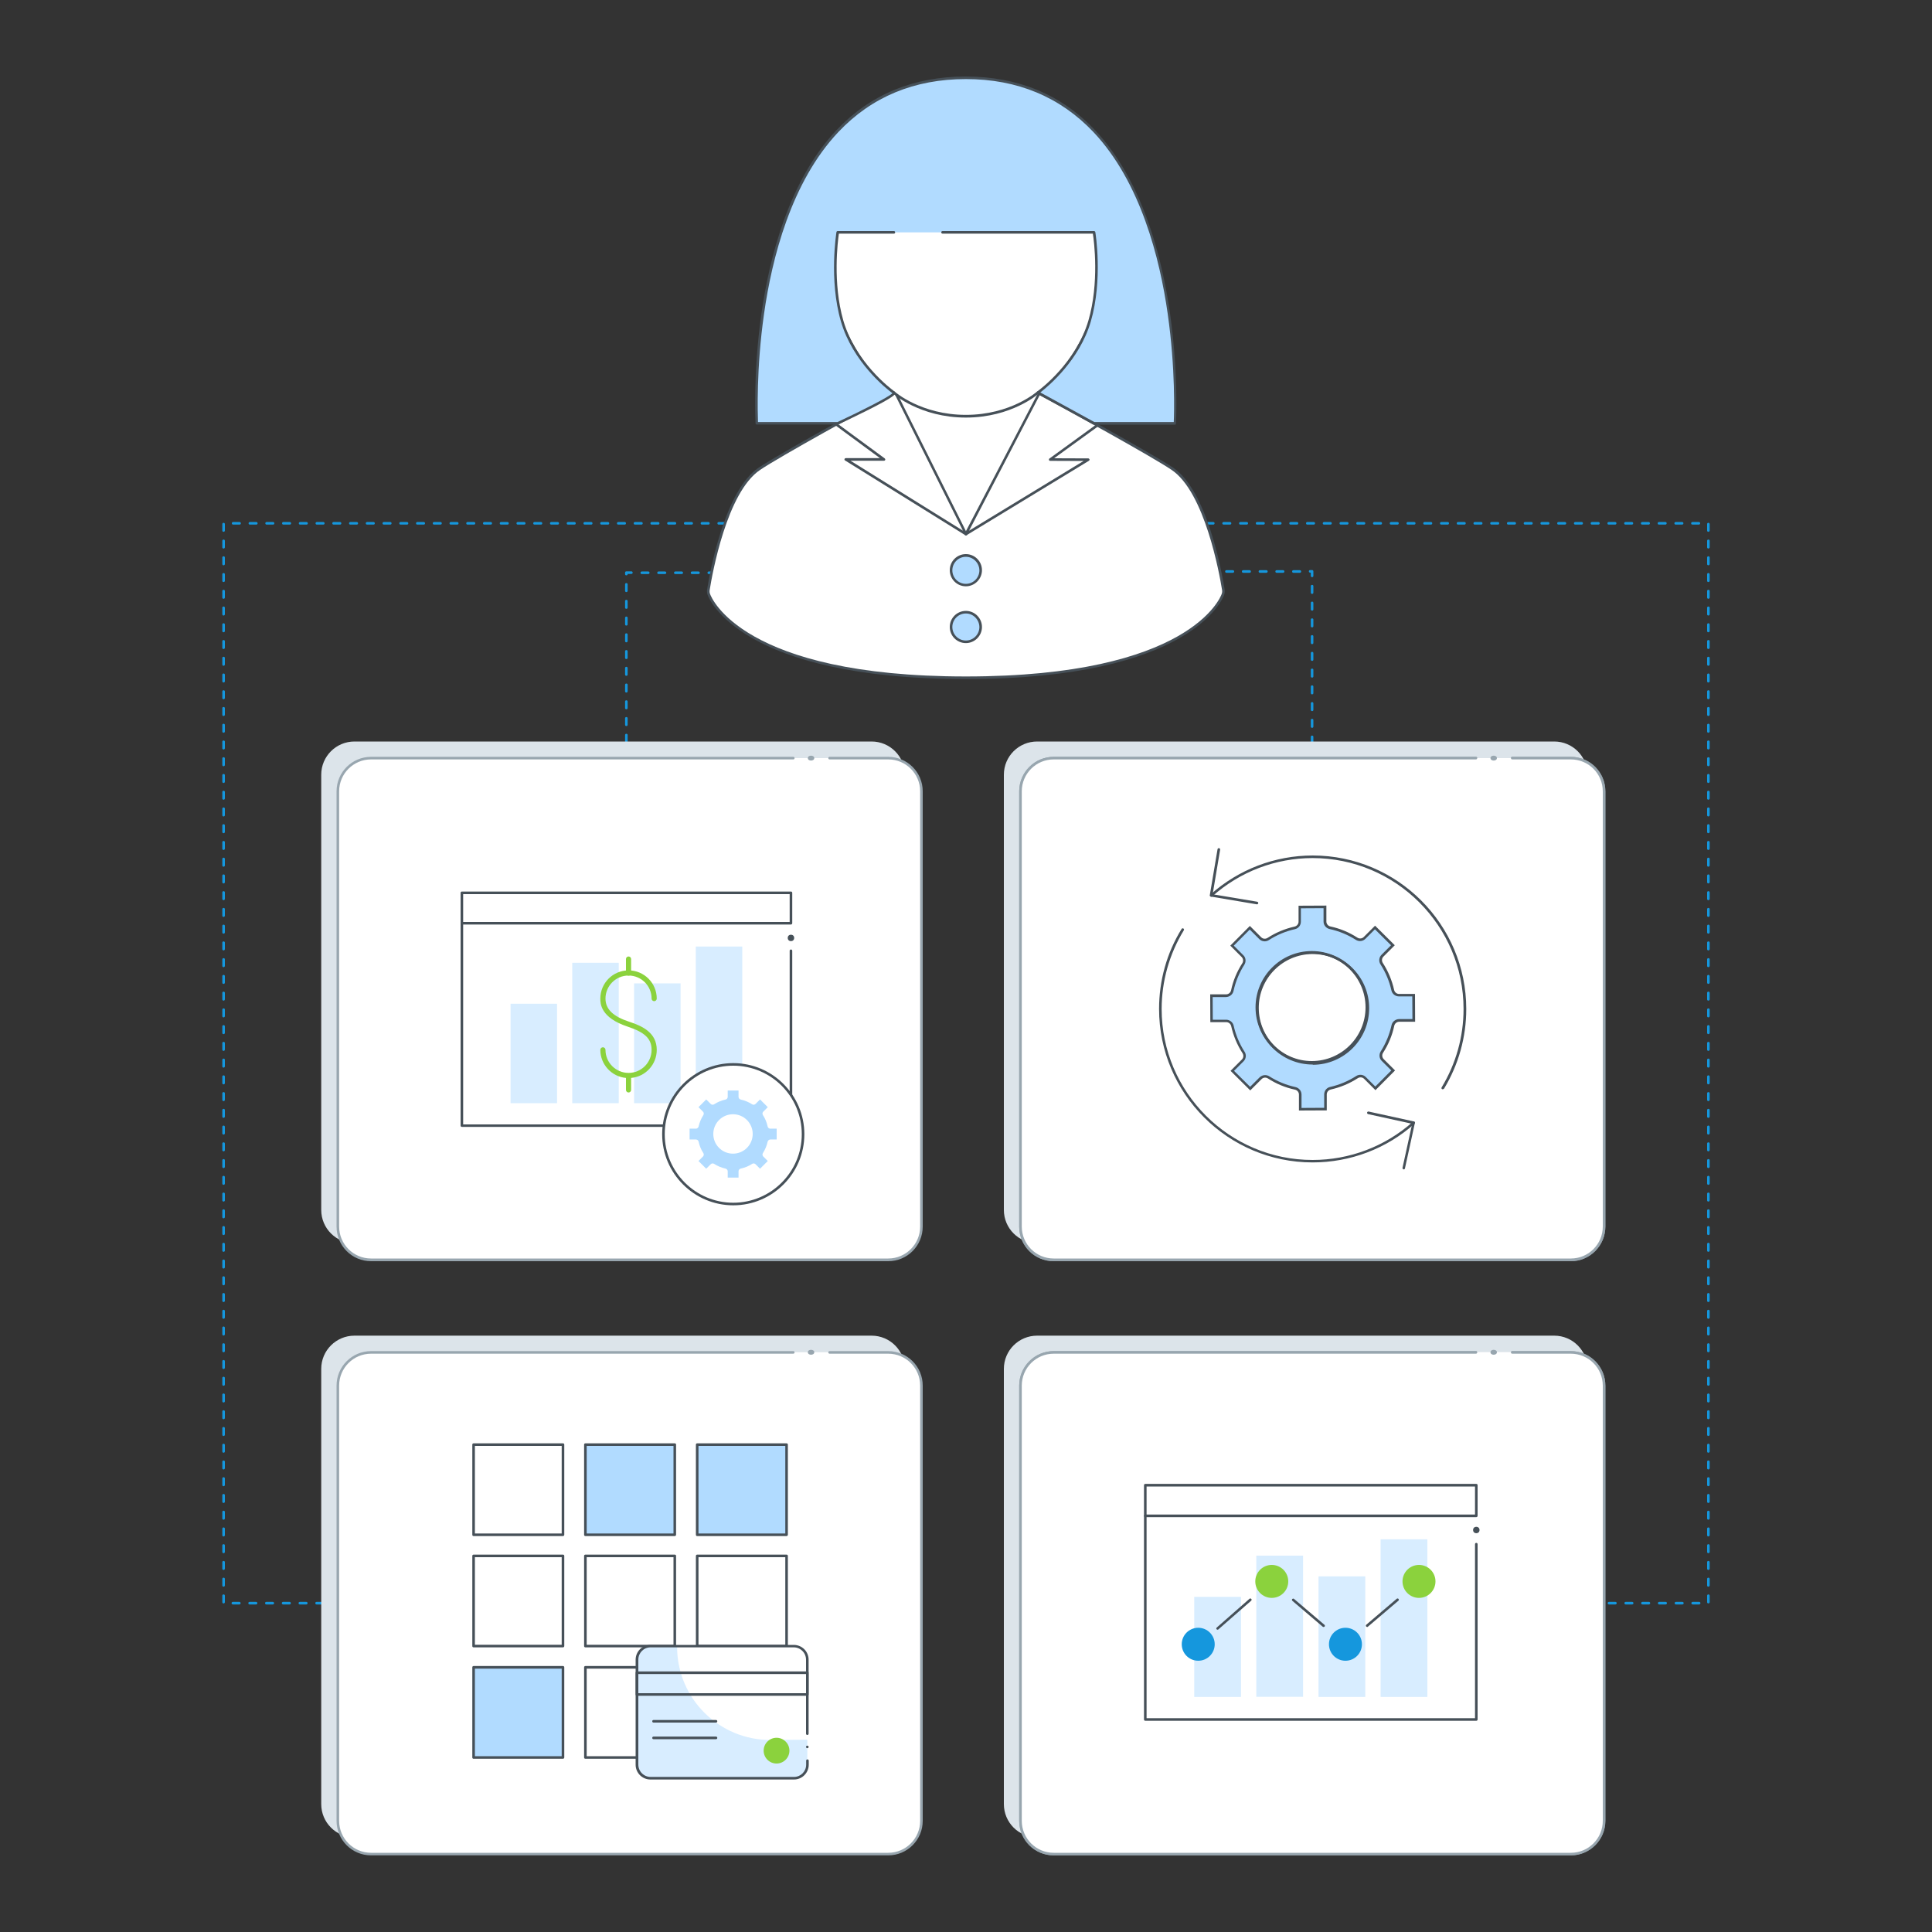 <?xml version="1.0" encoding="utf-8"?>
<!-- Generator: Adobe Illustrator 24.2.3, SVG Export Plug-In . SVG Version: 6.00 Build 0)  -->
<svg version="1.1" id="Layer_1" xmlns="http://www.w3.org/2000/svg" xmlns:xlink="http://www.w3.org/1999/xlink" x="0px" y="0px"
	 viewBox="0 0 1500 1500" style="enable-background:new 0 0 1500 1500;" xml:space="preserve">
<rect x="0" y="0" width="1500" height="1500" fill="#333333" stroke="none"/>
<style type="text/css">
	.st0{fill:#1597DD;}
	.st1{fill:#DCE4EA;}
	.st2{fill:#FFFFFF;}
	.st3{fill:#98A6AF;}
	.st4{fill:none;}
	.st5{fill:#465058;}
	.st6{fill:#B1DBFF;}
	.st7{fill:#D8EDFF;}
	.st8{fill:#8BD23D;}
</style>
<g>
	<g>
		<path class="st0" d="M263.8,1245.7h-5c-0.6,0-1-0.4-1-1c0-0.6,0.4-1,1-1h5c0.6,0,1,0.4,1,1
			C264.8,1245.3,264.4,1245.7,263.8,1245.7z M250.8,1245.7h-5c-0.6,0-1-0.4-1-1c0-0.6,0.4-1,1-1h5c0.6,0,1,0.4,1,1
			C251.8,1245.3,251.4,1245.7,250.8,1245.7z M237.8,1245.7h-5c-0.6,0-1-0.4-1-1c0-0.6,0.4-1,1-1h5c0.6,0,1,0.4,1,1
			C238.8,1245.3,238.4,1245.7,237.8,1245.7z M224.8,1245.7h-5c-0.6,0-1-0.4-1-1c0-0.6,0.4-1,1-1h5c0.6,0,1,0.4,1,1
			C225.8,1245.3,225.4,1245.7,224.8,1245.7z M211.8,1245.7h-5c-0.6,0-1-0.4-1-1c0-0.6,0.4-1,1-1h5c0.6,0,1,0.4,1,1
			C212.8,1245.3,212.4,1245.7,211.8,1245.7z M198.8,1245.7h-5c-0.6,0-1-0.4-1-1c0-0.6,0.4-1,1-1h5c0.6,0,1,0.4,1,1
			C199.8,1245.3,199.4,1245.7,198.8,1245.7z M185.8,1245.7h-5c-0.6,0-1-0.4-1-1c0-0.6,0.4-1,1-1h5c0.6,0,1,0.4,1,1
			C186.8,1245.3,186.4,1245.7,185.8,1245.7z M173.6,1244.9c-0.6,0-1-0.4-1-1v-5c0-0.6,0.4-1,1-1s1,0.4,1,1v5
			C174.6,1244.4,174.2,1244.9,173.6,1244.9z M173.6,1231.9c-0.6,0-1-0.4-1-1v-5c0-0.6,0.4-1,1-1s1,0.4,1,1v5
			C174.6,1231.4,174.2,1231.9,173.6,1231.9z M173.6,1218.9c-0.6,0-1-0.4-1-1v-5c0-0.6,0.4-1,1-1s1,0.4,1,1v5
			C174.6,1218.4,174.2,1218.9,173.6,1218.9z M173.6,1205.9c-0.6,0-1-0.4-1-1v-5c0-0.6,0.4-1,1-1s1,0.4,1,1v5
			C174.6,1205.4,174.2,1205.9,173.6,1205.9z M173.6,1192.9c-0.6,0-1-0.4-1-1v-5c0-0.6,0.4-1,1-1s1,0.4,1,1v5
			C174.6,1192.4,174.2,1192.9,173.6,1192.9z M173.6,1179.9c-0.6,0-1-0.4-1-1v-5c0-0.6,0.4-1,1-1s1,0.4,1,1v5
			C174.6,1179.4,174.2,1179.9,173.6,1179.9z M173.6,1166.9c-0.6,0-1-0.4-1-1v-5c0-0.6,0.4-1,1-1s1,0.4,1,1v5
			C174.6,1166.4,174.2,1166.9,173.6,1166.9z M173.6,1153.9c-0.6,0-1-0.4-1-1v-5c0-0.6,0.4-1,1-1s1,0.4,1,1v5
			C174.6,1153.4,174.2,1153.9,173.6,1153.9z M173.6,1140.9c-0.6,0-1-0.4-1-1v-5c0-0.6,0.4-1,1-1s1,0.4,1,1v5
			C174.6,1140.4,174.2,1140.9,173.6,1140.9z M173.6,1127.9c-0.6,0-1-0.4-1-1v-5c0-0.6,0.4-1,1-1s1,0.4,1,1v5
			C174.6,1127.4,174.2,1127.9,173.6,1127.9z M173.6,1114.9c-0.6,0-1-0.4-1-1v-5c0-0.6,0.4-1,1-1s1,0.4,1,1v5
			C174.6,1114.4,174.2,1114.9,173.6,1114.9z M173.6,1101.9c-0.6,0-1-0.4-1-1v-5c0-0.6,0.4-1,1-1s1,0.4,1,1v5
			C174.6,1101.4,174.2,1101.9,173.6,1101.9z M173.6,1088.9c-0.6,0-1-0.4-1-1v-5c0-0.6,0.4-1,1-1s1,0.4,1,1v5
			C174.6,1088.4,174.2,1088.9,173.6,1088.9z M173.6,1075.9c-0.6,0-1-0.4-1-1v-5c0-0.6,0.4-1,1-1s1,0.4,1,1v5
			C174.6,1075.4,174.2,1075.9,173.6,1075.9z M173.6,1062.9c-0.6,0-1-0.4-1-1v-5c0-0.6,0.4-1,1-1s1,0.4,1,1v5
			C174.6,1062.4,174.2,1062.9,173.6,1062.9z M173.6,1049.9c-0.6,0-1-0.4-1-1v-5c0-0.6,0.4-1,1-1s1,0.4,1,1v5
			C174.6,1049.4,174.2,1049.9,173.6,1049.9z M173.6,1036.9c-0.6,0-1-0.4-1-1v-5c0-0.6,0.4-1,1-1s1,0.4,1,1v5
			C174.6,1036.4,174.2,1036.9,173.6,1036.9z M173.6,1023.9c-0.6,0-1-0.4-1-1v-5c0-0.6,0.4-1,1-1s1,0.4,1,1v5
			C174.6,1023.4,174.2,1023.9,173.6,1023.9z M173.6,1010.9c-0.6,0-1-0.4-1-1v-5c0-0.6,0.4-1,1-1s1,0.4,1,1v5
			C174.6,1010.4,174.2,1010.9,173.6,1010.9z M173.6,997.9c-0.6,0-1-0.4-1-1v-5c0-0.6,0.4-1,1-1s1,0.4,1,1v5
			C174.6,997.4,174.2,997.9,173.6,997.9z M173.6,984.9c-0.6,0-1-0.4-1-1v-5c0-0.6,0.4-1,1-1s1,0.4,1,1v5
			C174.6,984.4,174.2,984.9,173.6,984.9z M173.6,971.9c-0.6,0-1-0.4-1-1v-5c0-0.6,0.4-1,1-1s1,0.4,1,1v5
			C174.6,971.4,174.2,971.9,173.6,971.9z M173.6,958.9c-0.6,0-1-0.4-1-1v-5c0-0.6,0.4-1,1-1s1,0.4,1,1v5
			C174.6,958.4,174.2,958.9,173.6,958.9z M173.6,945.9c-0.6,0-1-0.4-1-1v-5c0-0.6,0.4-1,1-1s1,0.4,1,1v5
			C174.6,945.4,174.2,945.9,173.6,945.9z M173.6,932.9c-0.6,0-1-0.4-1-1v-5c0-0.6,0.4-1,1-1s1,0.4,1,1v5
			C174.6,932.4,174.2,932.9,173.6,932.9z M173.6,919.9c-0.6,0-1-0.4-1-1v-5c0-0.6,0.4-1,1-1s1,0.4,1,1v5
			C174.6,919.4,174.2,919.9,173.6,919.9z M173.6,906.9c-0.6,0-1-0.4-1-1v-5c0-0.6,0.4-1,1-1s1,0.4,1,1v5
			C174.6,906.4,174.2,906.9,173.6,906.9z M173.6,893.9c-0.6,0-1-0.4-1-1v-5c0-0.6,0.4-1,1-1s1,0.4,1,1v5
			C174.6,893.4,174.2,893.9,173.6,893.9z M173.6,880.9c-0.6,0-1-0.4-1-1v-5c0-0.6,0.4-1,1-1s1,0.4,1,1v5
			C174.6,880.4,174.2,880.9,173.6,880.9z M173.6,867.9c-0.6,0-1-0.4-1-1v-5c0-0.6,0.4-1,1-1s1,0.4,1,1v5
			C174.6,867.4,174.2,867.9,173.6,867.9z M173.6,854.9c-0.6,0-1-0.4-1-1v-5c0-0.6,0.4-1,1-1s1,0.4,1,1v5
			C174.6,854.4,174.2,854.9,173.6,854.9z M173.6,841.9c-0.6,0-1-0.4-1-1v-5c0-0.6,0.4-1,1-1s1,0.4,1,1v5
			C174.6,841.4,174.2,841.9,173.6,841.9z M173.6,828.9c-0.6,0-1-0.4-1-1v-5c0-0.6,0.4-1,1-1s1,0.4,1,1v5
			C174.6,828.4,174.2,828.9,173.6,828.9z M173.6,815.9c-0.6,0-1-0.4-1-1v-5c0-0.6,0.4-1,1-1s1,0.4,1,1v5
			C174.6,815.4,174.2,815.9,173.6,815.9z M173.6,802.9c-0.6,0-1-0.4-1-1v-5c0-0.6,0.4-1,1-1s1,0.4,1,1v5
			C174.6,802.4,174.2,802.9,173.6,802.9z M173.6,789.9c-0.6,0-1-0.4-1-1v-5c0-0.6,0.4-1,1-1s1,0.4,1,1v5
			C174.6,789.4,174.2,789.9,173.6,789.9z M173.6,776.9c-0.6,0-1-0.4-1-1v-5c0-0.6,0.4-1,1-1s1,0.4,1,1v5
			C174.6,776.4,174.2,776.9,173.6,776.9z M173.6,763.9c-0.6,0-1-0.4-1-1v-5c0-0.6,0.4-1,1-1s1,0.4,1,1v5
			C174.6,763.4,174.2,763.9,173.6,763.9z M173.6,750.9c-0.6,0-1-0.4-1-1v-5c0-0.6,0.4-1,1-1s1,0.4,1,1v5
			C174.6,750.4,174.2,750.9,173.6,750.9z M173.6,737.9c-0.6,0-1-0.4-1-1v-5c0-0.6,0.4-1,1-1s1,0.4,1,1v5
			C174.6,737.4,174.2,737.9,173.6,737.9z M173.6,724.9c-0.6,0-1-0.4-1-1v-5c0-0.6,0.4-1,1-1s1,0.4,1,1v5
			C174.6,724.4,174.2,724.9,173.6,724.9z M173.6,711.9c-0.6,0-1-0.4-1-1v-5c0-0.6,0.4-1,1-1s1,0.4,1,1v5
			C174.6,711.4,174.2,711.9,173.6,711.9z M173.6,698.9c-0.6,0-1-0.4-1-1v-5c0-0.6,0.4-1,1-1s1,0.4,1,1v5
			C174.6,698.4,174.2,698.9,173.6,698.9z M173.6,685.9c-0.6,0-1-0.4-1-1v-5c0-0.6,0.4-1,1-1s1,0.4,1,1v5
			C174.6,685.4,174.2,685.9,173.6,685.9z M173.6,672.9c-0.6,0-1-0.4-1-1v-5c0-0.6,0.4-1,1-1s1,0.4,1,1v5
			C174.6,672.4,174.2,672.9,173.6,672.9z M173.6,659.9c-0.6,0-1-0.4-1-1v-5c0-0.6,0.4-1,1-1s1,0.4,1,1v5
			C174.6,659.4,174.2,659.9,173.6,659.9z M173.6,646.9c-0.6,0-1-0.4-1-1v-5c0-0.6,0.4-1,1-1s1,0.4,1,1v5
			C174.6,646.4,174.2,646.9,173.6,646.9z M173.6,633.9c-0.6,0-1-0.4-1-1v-5c0-0.6,0.4-1,1-1s1,0.4,1,1v5
			C174.6,633.4,174.2,633.9,173.6,633.9z M173.6,620.9c-0.6,0-1-0.4-1-1v-5c0-0.6,0.4-1,1-1s1,0.4,1,1v5
			C174.6,620.4,174.2,620.9,173.6,620.9z M173.6,607.9c-0.6,0-1-0.4-1-1v-5c0-0.6,0.4-1,1-1s1,0.4,1,1v5
			C174.6,607.4,174.2,607.9,173.6,607.9z M173.6,594.9c-0.6,0-1-0.4-1-1v-5c0-0.6,0.4-1,1-1s1,0.4,1,1v5
			C174.6,594.4,174.2,594.9,173.6,594.9z M173.6,581.9c-0.6,0-1-0.4-1-1v-5c0-0.6,0.4-1,1-1s1,0.4,1,1v5
			C174.6,581.4,174.2,581.9,173.6,581.9z M173.6,568.9c-0.6,0-1-0.4-1-1v-5c0-0.6,0.4-1,1-1s1,0.4,1,1v5
			C174.6,568.4,174.2,568.9,173.6,568.9z M173.6,555.9c-0.6,0-1-0.4-1-1v-5c0-0.6,0.4-1,1-1s1,0.4,1,1v5
			C174.6,555.4,174.2,555.9,173.6,555.9z M173.6,542.9c-0.6,0-1-0.4-1-1v-5c0-0.6,0.4-1,1-1s1,0.4,1,1v5
			C174.6,542.4,174.2,542.9,173.6,542.9z M173.6,529.9c-0.6,0-1-0.4-1-1v-5c0-0.6,0.4-1,1-1s1,0.4,1,1v5
			C174.6,529.4,174.2,529.9,173.6,529.9z M173.6,516.9c-0.6,0-1-0.4-1-1v-5c0-0.6,0.4-1,1-1s1,0.4,1,1v5
			C174.6,516.4,174.2,516.9,173.6,516.9z M173.6,503.9c-0.6,0-1-0.4-1-1v-5c0-0.6,0.4-1,1-1s1,0.4,1,1v5
			C174.6,503.4,174.2,503.9,173.6,503.9z M173.6,490.9c-0.6,0-1-0.4-1-1v-5c0-0.6,0.4-1,1-1s1,0.4,1,1v5
			C174.6,490.4,174.2,490.9,173.6,490.9z M173.6,477.9c-0.6,0-1-0.4-1-1v-5c0-0.6,0.4-1,1-1s1,0.4,1,1v5
			C174.6,477.4,174.2,477.9,173.6,477.9z M173.6,464.9c-0.6,0-1-0.4-1-1v-5c0-0.6,0.4-1,1-1s1,0.4,1,1v5
			C174.6,464.4,174.2,464.9,173.6,464.9z M173.6,451.9c-0.6,0-1-0.4-1-1v-5c0-0.6,0.4-1,1-1s1,0.4,1,1v5
			C174.6,451.4,174.2,451.9,173.6,451.9z M173.6,438.9c-0.6,0-1-0.4-1-1v-5c0-0.6,0.4-1,1-1s1,0.4,1,1v5
			C174.6,438.4,174.2,438.9,173.6,438.9z M173.6,425.9c-0.6,0-1-0.4-1-1v-5c0-0.6,0.4-1,1-1s1,0.4,1,1v5
			C174.6,425.4,174.2,425.9,173.6,425.9z M173.6,412.9c-0.6,0-1-0.4-1-1v-5c0-0.6,0.4-1,1-1s1,0.4,1,1v5
			C174.6,412.4,174.2,412.9,173.6,412.9z M576,407.3h-5c-0.6,0-1-0.4-1-1s0.4-1,1-1h5c0.6,0,1,0.4,1,1S576.6,407.3,576,407.3z
			 M563,407.3h-5c-0.6,0-1-0.4-1-1s0.4-1,1-1h5c0.6,0,1,0.4,1,1S563.6,407.3,563,407.3z M550,407.3h-5c-0.6,0-1-0.4-1-1s0.4-1,1-1h5
			c0.6,0,1,0.4,1,1S550.6,407.3,550,407.3z M537,407.3h-5c-0.6,0-1-0.4-1-1s0.4-1,1-1h5c0.6,0,1,0.4,1,1S537.6,407.3,537,407.3z
			 M524,407.3h-5c-0.6,0-1-0.4-1-1s0.4-1,1-1h5c0.6,0,1,0.4,1,1S524.6,407.3,524,407.3z M511,407.3h-5c-0.6,0-1-0.4-1-1s0.4-1,1-1h5
			c0.6,0,1,0.4,1,1S511.6,407.3,511,407.3z M498,407.3h-5c-0.6,0-1-0.4-1-1s0.4-1,1-1h5c0.6,0,1,0.4,1,1S498.6,407.3,498,407.3z
			 M485,407.3h-5c-0.6,0-1-0.4-1-1s0.4-1,1-1h5c0.6,0,1,0.4,1,1S485.6,407.3,485,407.3z M472,407.3h-5c-0.6,0-1-0.4-1-1s0.4-1,1-1h5
			c0.6,0,1,0.4,1,1S472.6,407.3,472,407.3z M459,407.3h-5c-0.6,0-1-0.4-1-1s0.4-1,1-1h5c0.6,0,1,0.4,1,1S459.6,407.3,459,407.3z
			 M446,407.3h-5c-0.6,0-1-0.4-1-1s0.4-1,1-1h5c0.6,0,1,0.4,1,1S446.6,407.3,446,407.3z M433,407.3h-5c-0.6,0-1-0.4-1-1s0.4-1,1-1h5
			c0.6,0,1,0.4,1,1S433.6,407.3,433,407.3z M420,407.3h-5c-0.6,0-1-0.4-1-1s0.4-1,1-1h5c0.6,0,1,0.4,1,1S420.6,407.3,420,407.3z
			 M407,407.3h-5c-0.6,0-1-0.4-1-1s0.4-1,1-1h5c0.6,0,1,0.4,1,1S407.6,407.3,407,407.3z M394,407.3h-5c-0.6,0-1-0.4-1-1s0.4-1,1-1h5
			c0.6,0,1,0.4,1,1S394.6,407.3,394,407.3z M381,407.3h-5c-0.6,0-1-0.4-1-1s0.4-1,1-1h5c0.6,0,1,0.4,1,1S381.6,407.3,381,407.3z
			 M368,407.3h-5c-0.6,0-1-0.4-1-1s0.4-1,1-1h5c0.6,0,1,0.4,1,1S368.6,407.3,368,407.3z M355,407.3h-5c-0.6,0-1-0.4-1-1s0.4-1,1-1h5
			c0.6,0,1,0.4,1,1S355.6,407.3,355,407.3z M342,407.3h-5c-0.6,0-1-0.4-1-1s0.4-1,1-1h5c0.6,0,1,0.4,1,1S342.6,407.3,342,407.3z
			 M329,407.3h-5c-0.6,0-1-0.4-1-1s0.4-1,1-1h5c0.6,0,1,0.4,1,1S329.6,407.3,329,407.3z M316,407.3h-5c-0.6,0-1-0.4-1-1s0.4-1,1-1h5
			c0.6,0,1,0.4,1,1S316.6,407.3,316,407.3z M303,407.3h-5c-0.6,0-1-0.4-1-1s0.4-1,1-1h5c0.6,0,1,0.4,1,1S303.6,407.3,303,407.3z
			 M290,407.3h-5c-0.6,0-1-0.4-1-1s0.4-1,1-1h5c0.6,0,1,0.4,1,1S290.6,407.3,290,407.3z M277,407.3h-5c-0.6,0-1-0.4-1-1s0.4-1,1-1h5
			c0.6,0,1,0.4,1,1S277.6,407.3,277,407.3z M264,407.3h-5c-0.6,0-1-0.4-1-1s0.4-1,1-1h5c0.6,0,1,0.4,1,1S264.6,407.3,264,407.3z
			 M251,407.3h-5c-0.6,0-1-0.4-1-1s0.4-1,1-1h5c0.6,0,1,0.4,1,1S251.6,407.3,251,407.3z M238,407.3h-5c-0.6,0-1-0.4-1-1s0.4-1,1-1h5
			c0.6,0,1,0.4,1,1S238.6,407.3,238,407.3z M225,407.3h-5c-0.6,0-1-0.4-1-1s0.4-1,1-1h5c0.6,0,1,0.4,1,1S225.6,407.3,225,407.3z
			 M212,407.3h-5c-0.6,0-1-0.4-1-1s0.4-1,1-1h5c0.6,0,1,0.4,1,1S212.6,407.3,212,407.3z M199,407.3h-5c-0.6,0-1-0.4-1-1s0.4-1,1-1h5
			c0.6,0,1,0.4,1,1S199.6,407.3,199,407.3z M186,407.3h-5c-0.6,0-1-0.4-1-1s0.4-1,1-1h5c0.6,0,1,0.4,1,1S186.6,407.3,186,407.3z"/>
	</g>
	<g>
		<path class="st0" d="M1319.2,1245.7h-5c-0.6,0-1-0.4-1-1c0-0.6,0.4-1,1-1h5c0.6,0,1,0.4,1,1
			C1320.2,1245.3,1319.7,1245.7,1319.2,1245.7z M1306.2,1245.7h-5c-0.6,0-1-0.4-1-1c0-0.6,0.4-1,1-1h5c0.6,0,1,0.4,1,1
			C1307.2,1245.3,1306.7,1245.7,1306.2,1245.7z M1293.2,1245.7h-5c-0.6,0-1-0.4-1-1c0-0.6,0.4-1,1-1h5c0.6,0,1,0.4,1,1
			C1294.2,1245.3,1293.7,1245.7,1293.2,1245.7z M1280.2,1245.7h-5c-0.6,0-1-0.4-1-1c0-0.6,0.4-1,1-1h5c0.6,0,1,0.4,1,1
			C1281.2,1245.3,1280.7,1245.7,1280.2,1245.7z M1267.2,1245.7h-5c-0.6,0-1-0.4-1-1c0-0.6,0.4-1,1-1h5c0.6,0,1,0.4,1,1
			C1268.2,1245.3,1267.7,1245.7,1267.2,1245.7z M1254.2,1245.7h-5c-0.6,0-1-0.4-1-1c0-0.6,0.4-1,1-1h5c0.6,0,1,0.4,1,1
			C1255.2,1245.3,1254.7,1245.7,1254.2,1245.7z M1241.2,1245.7h-5c-0.6,0-1-0.4-1-1c0-0.6,0.4-1,1-1h5c0.6,0,1,0.4,1,1
			C1242.2,1245.3,1241.7,1245.7,1241.2,1245.7z M1326.4,1244.9c-0.6,0-1-0.4-1-1v-5c0-0.6,0.4-1,1-1s1,0.4,1,1v5
			C1327.4,1244.4,1326.9,1244.9,1326.4,1244.9z M1326.4,1231.9c-0.6,0-1-0.4-1-1v-5c0-0.6,0.4-1,1-1s1,0.4,1,1v5
			C1327.4,1231.4,1326.9,1231.9,1326.4,1231.9z M1326.4,1218.9c-0.6,0-1-0.4-1-1v-5c0-0.6,0.4-1,1-1s1,0.4,1,1v5
			C1327.4,1218.4,1326.9,1218.9,1326.4,1218.9z M1326.4,1205.9c-0.6,0-1-0.4-1-1v-5c0-0.6,0.4-1,1-1s1,0.4,1,1v5
			C1327.4,1205.4,1326.9,1205.9,1326.4,1205.9z M1326.4,1192.9c-0.6,0-1-0.4-1-1v-5c0-0.6,0.4-1,1-1s1,0.4,1,1v5
			C1327.4,1192.4,1326.9,1192.9,1326.4,1192.9z M1326.4,1179.9c-0.6,0-1-0.4-1-1v-5c0-0.6,0.4-1,1-1s1,0.4,1,1v5
			C1327.4,1179.4,1326.9,1179.9,1326.4,1179.9z M1326.4,1166.9c-0.6,0-1-0.4-1-1v-5c0-0.6,0.4-1,1-1s1,0.4,1,1v5
			C1327.4,1166.4,1326.9,1166.9,1326.4,1166.9z M1326.4,1153.9c-0.6,0-1-0.4-1-1v-5c0-0.6,0.4-1,1-1s1,0.4,1,1v5
			C1327.4,1153.4,1326.9,1153.9,1326.4,1153.9z M1326.4,1140.9c-0.6,0-1-0.4-1-1v-5c0-0.6,0.4-1,1-1s1,0.4,1,1v5
			C1327.4,1140.4,1326.9,1140.9,1326.4,1140.9z M1326.4,1127.9c-0.6,0-1-0.4-1-1v-5c0-0.6,0.4-1,1-1s1,0.4,1,1v5
			C1327.4,1127.4,1326.9,1127.9,1326.4,1127.9z M1326.4,1114.9c-0.6,0-1-0.4-1-1v-5c0-0.6,0.4-1,1-1s1,0.4,1,1v5
			C1327.4,1114.4,1326.9,1114.9,1326.4,1114.9z M1326.4,1101.9c-0.6,0-1-0.4-1-1v-5c0-0.6,0.4-1,1-1s1,0.4,1,1v5
			C1327.4,1101.4,1326.9,1101.9,1326.4,1101.9z M1326.4,1088.9c-0.6,0-1-0.4-1-1v-5c0-0.6,0.4-1,1-1s1,0.4,1,1v5
			C1327.4,1088.4,1326.9,1088.9,1326.4,1088.9z M1326.4,1075.9c-0.6,0-1-0.4-1-1v-5c0-0.6,0.4-1,1-1s1,0.4,1,1v5
			C1327.4,1075.4,1326.9,1075.9,1326.4,1075.9z M1326.4,1062.9c-0.6,0-1-0.4-1-1v-5c0-0.6,0.4-1,1-1s1,0.4,1,1v5
			C1327.4,1062.4,1326.9,1062.9,1326.4,1062.9z M1326.4,1049.9c-0.6,0-1-0.4-1-1v-5c0-0.6,0.4-1,1-1s1,0.4,1,1v5
			C1327.4,1049.4,1326.9,1049.9,1326.4,1049.9z M1326.4,1036.9c-0.6,0-1-0.4-1-1v-5c0-0.6,0.4-1,1-1s1,0.4,1,1v5
			C1327.4,1036.4,1326.9,1036.9,1326.4,1036.9z M1326.4,1023.9c-0.6,0-1-0.4-1-1v-5c0-0.6,0.4-1,1-1s1,0.4,1,1v5
			C1327.4,1023.4,1326.9,1023.9,1326.4,1023.9z M1326.4,1010.9c-0.6,0-1-0.4-1-1v-5c0-0.6,0.4-1,1-1s1,0.4,1,1v5
			C1327.4,1010.4,1326.9,1010.9,1326.4,1010.9z M1326.4,997.9c-0.6,0-1-0.4-1-1v-5c0-0.6,0.4-1,1-1s1,0.4,1,1v5
			C1327.4,997.4,1326.9,997.9,1326.4,997.9z M1326.4,984.9c-0.6,0-1-0.4-1-1v-5c0-0.6,0.4-1,1-1s1,0.4,1,1v5
			C1327.4,984.4,1326.9,984.9,1326.4,984.9z M1326.4,971.9c-0.6,0-1-0.4-1-1v-5c0-0.6,0.4-1,1-1s1,0.4,1,1v5
			C1327.4,971.4,1326.9,971.9,1326.4,971.9z M1326.4,958.9c-0.6,0-1-0.4-1-1v-5c0-0.6,0.4-1,1-1s1,0.4,1,1v5
			C1327.4,958.4,1326.9,958.9,1326.4,958.9z M1326.4,945.9c-0.6,0-1-0.4-1-1v-5c0-0.6,0.4-1,1-1s1,0.4,1,1v5
			C1327.4,945.4,1326.9,945.9,1326.4,945.9z M1326.4,932.9c-0.6,0-1-0.4-1-1v-5c0-0.6,0.4-1,1-1s1,0.4,1,1v5
			C1327.4,932.4,1326.9,932.9,1326.4,932.9z M1326.4,919.9c-0.6,0-1-0.4-1-1v-5c0-0.6,0.4-1,1-1s1,0.4,1,1v5
			C1327.4,919.4,1326.9,919.9,1326.4,919.9z M1326.4,906.9c-0.6,0-1-0.4-1-1v-5c0-0.6,0.4-1,1-1s1,0.4,1,1v5
			C1327.4,906.4,1326.9,906.9,1326.4,906.9z M1326.4,893.9c-0.6,0-1-0.4-1-1v-5c0-0.6,0.4-1,1-1s1,0.4,1,1v5
			C1327.4,893.4,1326.9,893.9,1326.4,893.9z M1326.4,880.9c-0.6,0-1-0.4-1-1v-5c0-0.6,0.4-1,1-1s1,0.4,1,1v5
			C1327.4,880.4,1326.9,880.9,1326.4,880.9z M1326.4,867.9c-0.6,0-1-0.4-1-1v-5c0-0.6,0.4-1,1-1s1,0.4,1,1v5
			C1327.4,867.4,1326.9,867.9,1326.4,867.9z M1326.4,854.9c-0.6,0-1-0.4-1-1v-5c0-0.6,0.4-1,1-1s1,0.4,1,1v5
			C1327.4,854.4,1326.9,854.9,1326.4,854.9z M1326.4,841.9c-0.6,0-1-0.4-1-1v-5c0-0.6,0.4-1,1-1s1,0.4,1,1v5
			C1327.4,841.4,1326.9,841.9,1326.4,841.9z M1326.4,828.9c-0.6,0-1-0.4-1-1v-5c0-0.6,0.4-1,1-1s1,0.4,1,1v5
			C1327.4,828.4,1326.9,828.9,1326.4,828.9z M1326.4,815.9c-0.6,0-1-0.4-1-1v-5c0-0.6,0.4-1,1-1s1,0.4,1,1v5
			C1327.4,815.4,1326.9,815.9,1326.4,815.9z M1326.4,802.9c-0.6,0-1-0.4-1-1v-5c0-0.6,0.4-1,1-1s1,0.4,1,1v5
			C1327.4,802.4,1326.9,802.9,1326.4,802.9z M1326.4,789.9c-0.6,0-1-0.4-1-1v-5c0-0.6,0.4-1,1-1s1,0.4,1,1v5
			C1327.4,789.4,1326.9,789.9,1326.4,789.9z M1326.4,776.9c-0.6,0-1-0.4-1-1v-5c0-0.6,0.4-1,1-1s1,0.4,1,1v5
			C1327.4,776.4,1326.9,776.9,1326.4,776.9z M1326.4,763.9c-0.6,0-1-0.4-1-1v-5c0-0.6,0.4-1,1-1s1,0.4,1,1v5
			C1327.4,763.4,1326.9,763.9,1326.4,763.9z M1326.4,750.9c-0.6,0-1-0.4-1-1v-5c0-0.6,0.4-1,1-1s1,0.4,1,1v5
			C1327.4,750.4,1326.9,750.9,1326.4,750.9z M1326.4,737.9c-0.6,0-1-0.4-1-1v-5c0-0.6,0.4-1,1-1s1,0.4,1,1v5
			C1327.4,737.4,1326.9,737.9,1326.4,737.9z M1326.4,724.9c-0.6,0-1-0.4-1-1v-5c0-0.6,0.4-1,1-1s1,0.4,1,1v5
			C1327.4,724.4,1326.9,724.9,1326.4,724.9z M1326.4,711.9c-0.6,0-1-0.4-1-1v-5c0-0.6,0.4-1,1-1s1,0.4,1,1v5
			C1327.4,711.4,1326.9,711.9,1326.4,711.9z M1326.4,698.9c-0.6,0-1-0.4-1-1v-5c0-0.6,0.4-1,1-1s1,0.4,1,1v5
			C1327.4,698.4,1326.9,698.9,1326.4,698.9z M1326.4,685.9c-0.6,0-1-0.4-1-1v-5c0-0.6,0.4-1,1-1s1,0.4,1,1v5
			C1327.4,685.4,1326.9,685.9,1326.4,685.9z M1326.4,672.9c-0.6,0-1-0.4-1-1v-5c0-0.6,0.4-1,1-1s1,0.4,1,1v5
			C1327.4,672.4,1326.9,672.9,1326.4,672.9z M1326.4,659.9c-0.6,0-1-0.4-1-1v-5c0-0.6,0.4-1,1-1s1,0.4,1,1v5
			C1327.4,659.4,1326.9,659.9,1326.4,659.9z M1326.4,646.9c-0.6,0-1-0.4-1-1v-5c0-0.6,0.4-1,1-1s1,0.4,1,1v5
			C1327.4,646.4,1326.9,646.9,1326.4,646.9z M1326.4,633.9c-0.6,0-1-0.4-1-1v-5c0-0.6,0.4-1,1-1s1,0.4,1,1v5
			C1327.4,633.4,1326.9,633.9,1326.4,633.9z M1326.4,620.9c-0.6,0-1-0.4-1-1v-5c0-0.6,0.4-1,1-1s1,0.4,1,1v5
			C1327.4,620.4,1326.9,620.9,1326.4,620.9z M1326.4,607.9c-0.6,0-1-0.4-1-1v-5c0-0.6,0.4-1,1-1s1,0.4,1,1v5
			C1327.4,607.4,1326.9,607.9,1326.4,607.9z M1326.4,594.9c-0.6,0-1-0.4-1-1v-5c0-0.6,0.4-1,1-1s1,0.4,1,1v5
			C1327.4,594.4,1326.9,594.9,1326.4,594.9z M1326.4,581.9c-0.6,0-1-0.4-1-1v-5c0-0.6,0.4-1,1-1s1,0.4,1,1v5
			C1327.4,581.4,1326.9,581.9,1326.4,581.9z M1326.4,568.9c-0.6,0-1-0.4-1-1v-5c0-0.6,0.4-1,1-1s1,0.4,1,1v5
			C1327.4,568.4,1326.9,568.9,1326.4,568.9z M1326.4,555.9c-0.6,0-1-0.4-1-1v-5c0-0.6,0.4-1,1-1s1,0.4,1,1v5
			C1327.4,555.4,1326.9,555.9,1326.4,555.9z M1326.4,542.9c-0.6,0-1-0.4-1-1v-5c0-0.6,0.4-1,1-1s1,0.4,1,1v5
			C1327.4,542.4,1326.9,542.9,1326.4,542.9z M1326.4,529.9c-0.6,0-1-0.4-1-1v-5c0-0.6,0.4-1,1-1s1,0.4,1,1v5
			C1327.4,529.4,1326.9,529.9,1326.4,529.9z M1326.4,516.9c-0.6,0-1-0.4-1-1v-5c0-0.6,0.4-1,1-1s1,0.4,1,1v5
			C1327.4,516.4,1326.9,516.9,1326.4,516.9z M1326.4,503.9c-0.6,0-1-0.4-1-1v-5c0-0.6,0.4-1,1-1s1,0.4,1,1v5
			C1327.4,503.4,1326.9,503.9,1326.4,503.9z M1326.4,490.9c-0.6,0-1-0.4-1-1v-5c0-0.6,0.4-1,1-1s1,0.4,1,1v5
			C1327.4,490.4,1326.9,490.9,1326.4,490.9z M1326.4,477.9c-0.6,0-1-0.4-1-1v-5c0-0.6,0.4-1,1-1s1,0.4,1,1v5
			C1327.4,477.4,1326.9,477.9,1326.4,477.9z M1326.4,464.9c-0.6,0-1-0.4-1-1v-5c0-0.6,0.4-1,1-1s1,0.4,1,1v5
			C1327.4,464.4,1326.9,464.9,1326.4,464.9z M1326.4,451.9c-0.6,0-1-0.4-1-1v-5c0-0.6,0.4-1,1-1s1,0.4,1,1v5
			C1327.4,451.4,1326.9,451.9,1326.4,451.9z M1326.4,438.9c-0.6,0-1-0.4-1-1v-5c0-0.6,0.4-1,1-1s1,0.4,1,1v5
			C1327.4,438.4,1326.9,438.9,1326.4,438.9z M1326.4,425.9c-0.6,0-1-0.4-1-1v-5c0-0.6,0.4-1,1-1s1,0.4,1,1v5
			C1327.4,425.4,1326.9,425.9,1326.4,425.9z M1326.4,412.9c-0.6,0-1-0.4-1-1v-5c0-0.6,0.4-1,1-1s1,0.4,1,1v5
			C1327.4,412.4,1326.9,412.9,1326.4,412.9z M1319,407.3h-5c-0.6,0-1-0.4-1-1s0.4-1,1-1h5c0.6,0,1,0.4,1,1S1319.5,407.3,1319,407.3z
			 M1306,407.3h-5c-0.6,0-1-0.4-1-1s0.4-1,1-1h5c0.6,0,1,0.4,1,1S1306.5,407.3,1306,407.3z M1293,407.3h-5c-0.6,0-1-0.4-1-1
			s0.4-1,1-1h5c0.6,0,1,0.4,1,1S1293.5,407.3,1293,407.3z M1280,407.3h-5c-0.6,0-1-0.4-1-1s0.4-1,1-1h5c0.6,0,1,0.4,1,1
			S1280.5,407.3,1280,407.3z M1267,407.3h-5c-0.6,0-1-0.4-1-1s0.4-1,1-1h5c0.6,0,1,0.4,1,1S1267.5,407.3,1267,407.3z M1254,407.3h-5
			c-0.6,0-1-0.4-1-1s0.4-1,1-1h5c0.6,0,1,0.4,1,1S1254.5,407.3,1254,407.3z M1241,407.3h-5c-0.6,0-1-0.4-1-1s0.4-1,1-1h5
			c0.6,0,1,0.4,1,1S1241.5,407.3,1241,407.3z M1228,407.3h-5c-0.6,0-1-0.4-1-1s0.4-1,1-1h5c0.6,0,1,0.4,1,1S1228.5,407.3,1228,407.3
			z M1215,407.3h-5c-0.6,0-1-0.4-1-1s0.4-1,1-1h5c0.6,0,1,0.4,1,1S1215.5,407.3,1215,407.3z M1202,407.3h-5c-0.6,0-1-0.4-1-1
			s0.4-1,1-1h5c0.6,0,1,0.4,1,1S1202.5,407.3,1202,407.3z M1189,407.3h-5c-0.6,0-1-0.4-1-1s0.4-1,1-1h5c0.6,0,1,0.4,1,1
			S1189.5,407.3,1189,407.3z M1176,407.3h-5c-0.6,0-1-0.4-1-1s0.4-1,1-1h5c0.6,0,1,0.4,1,1S1176.5,407.3,1176,407.3z M1163,407.3h-5
			c-0.6,0-1-0.4-1-1s0.4-1,1-1h5c0.6,0,1,0.4,1,1S1163.5,407.3,1163,407.3z M1150,407.3h-5c-0.6,0-1-0.4-1-1s0.4-1,1-1h5
			c0.6,0,1,0.4,1,1S1150.5,407.3,1150,407.3z M1137,407.3h-5c-0.6,0-1-0.4-1-1s0.4-1,1-1h5c0.6,0,1,0.4,1,1S1137.5,407.3,1137,407.3
			z M1124,407.3h-5c-0.6,0-1-0.4-1-1s0.4-1,1-1h5c0.6,0,1,0.4,1,1S1124.5,407.3,1124,407.3z M1111,407.3h-5c-0.6,0-1-0.4-1-1
			s0.4-1,1-1h5c0.6,0,1,0.4,1,1S1111.5,407.3,1111,407.3z M1098,407.3h-5c-0.6,0-1-0.4-1-1s0.4-1,1-1h5c0.6,0,1,0.4,1,1
			S1098.5,407.3,1098,407.3z M1085,407.3h-5c-0.6,0-1-0.4-1-1s0.4-1,1-1h5c0.6,0,1,0.4,1,1S1085.5,407.3,1085,407.3z M1072,407.3h-5
			c-0.6,0-1-0.4-1-1s0.4-1,1-1h5c0.6,0,1,0.4,1,1S1072.5,407.3,1072,407.3z M1059,407.3h-5c-0.6,0-1-0.4-1-1s0.4-1,1-1h5
			c0.6,0,1,0.4,1,1S1059.5,407.3,1059,407.3z M1046,407.3h-5c-0.6,0-1-0.4-1-1s0.4-1,1-1h5c0.6,0,1,0.4,1,1S1046.5,407.3,1046,407.3
			z M1033,407.3h-5c-0.6,0-1-0.4-1-1s0.4-1,1-1h5c0.6,0,1,0.4,1,1S1033.5,407.3,1033,407.3z M1020,407.3h-5c-0.6,0-1-0.4-1-1
			s0.4-1,1-1h5c0.6,0,1,0.4,1,1S1020.5,407.3,1020,407.3z M1007,407.3h-5c-0.6,0-1-0.4-1-1s0.4-1,1-1h5c0.6,0,1,0.4,1,1
			S1007.5,407.3,1007,407.3z M994,407.3h-5c-0.6,0-1-0.4-1-1s0.4-1,1-1h5c0.6,0,1,0.4,1,1S994.5,407.3,994,407.3z M981,407.3h-5
			c-0.6,0-1-0.4-1-1s0.4-1,1-1h5c0.6,0,1,0.4,1,1S981.5,407.3,981,407.3z M968,407.3h-5c-0.6,0-1-0.4-1-1s0.4-1,1-1h5
			c0.6,0,1,0.4,1,1S968.5,407.3,968,407.3z M955,407.3h-5c-0.6,0-1-0.4-1-1s0.4-1,1-1h5c0.6,0,1,0.4,1,1S955.5,407.3,955,407.3z
			 M942,407.3h-5c-0.6,0-1-0.4-1-1s0.4-1,1-1h5c0.6,0,1,0.4,1,1S942.5,407.3,942,407.3z M929,407.3h-5c-0.6,0-1-0.4-1-1s0.4-1,1-1h5
			c0.6,0,1,0.4,1,1S929.5,407.3,929,407.3z"/>
	</g>
	<g>
		<path class="st0" d="M486.3,576.7c-0.6,0-1-0.4-1-1v-5c0-0.6,0.4-1,1-1s1,0.4,1,1v5C487.3,576.3,486.9,576.7,486.3,576.7z
			 M486.3,563.7c-0.6,0-1-0.4-1-1v-5c0-0.6,0.4-1,1-1s1,0.4,1,1v5C487.3,563.3,486.9,563.7,486.3,563.7z M486.3,550.7
			c-0.6,0-1-0.4-1-1v-5c0-0.6,0.4-1,1-1s1,0.4,1,1v5C487.3,550.3,486.9,550.7,486.3,550.7z M486.3,537.7c-0.6,0-1-0.4-1-1v-5
			c0-0.6,0.4-1,1-1s1,0.4,1,1v5C487.3,537.3,486.9,537.7,486.3,537.7z M486.3,524.7c-0.6,0-1-0.4-1-1v-5c0-0.6,0.4-1,1-1s1,0.4,1,1
			v5C487.3,524.3,486.9,524.7,486.3,524.7z M486.3,511.7c-0.6,0-1-0.4-1-1v-5c0-0.6,0.4-1,1-1s1,0.4,1,1v5
			C487.3,511.3,486.9,511.7,486.3,511.7z M486.3,498.7c-0.6,0-1-0.4-1-1v-5c0-0.6,0.4-1,1-1s1,0.4,1,1v5
			C487.3,498.3,486.9,498.7,486.3,498.7z M486.3,485.7c-0.6,0-1-0.4-1-1v-5c0-0.6,0.4-1,1-1s1,0.4,1,1v5
			C487.3,485.3,486.9,485.7,486.3,485.7z M486.3,472.7c-0.6,0-1-0.4-1-1v-5c0-0.6,0.4-1,1-1s1,0.4,1,1v5
			C487.3,472.3,486.9,472.7,486.3,472.7z M486.3,459.7c-0.6,0-1-0.4-1-1v-5c0-0.6,0.4-1,1-1s1,0.4,1,1v5
			C487.3,459.3,486.9,459.7,486.3,459.7z M486.3,446.7c-0.6,0-1-0.4-1-1v-1.1c0-0.6,0.4-1,1-1h3.9c0.6,0,1,0.4,1,1s-0.4,1-1,1h-2.9
			v0.1C487.3,446.3,486.9,446.7,486.3,446.7z M567.4,445.7h-4.1c-0.6,0-1-0.4-1-1s0.4-1,1-1h4.1c0.6,0,1,0.4,1,1
			S567.9,445.7,567.4,445.7z M555.3,445.7h-5c-0.6,0-1-0.4-1-1s0.4-1,1-1h5c0.6,0,1,0.4,1,1S555.8,445.7,555.3,445.7z M542.3,445.7
			h-5c-0.6,0-1-0.4-1-1s0.4-1,1-1h5c0.6,0,1,0.4,1,1S542.8,445.7,542.3,445.7z M529.3,445.7h-5c-0.6,0-1-0.4-1-1s0.4-1,1-1h5
			c0.6,0,1,0.4,1,1S529.8,445.7,529.3,445.7z M516.3,445.7h-5c-0.6,0-1-0.4-1-1s0.4-1,1-1h5c0.6,0,1,0.4,1,1
			S516.8,445.7,516.3,445.7z M503.3,445.7h-5c-0.6,0-1-0.4-1-1s0.4-1,1-1h5c0.6,0,1,0.4,1,1S503.8,445.7,503.3,445.7z"/>
	</g>
	<g>
		<path class="st0" d="M1018.7,786.1c-0.6,0-1-0.4-1-1v-5c0-0.6,0.4-1,1-1s1,0.4,1,1v5C1019.7,785.7,1019.3,786.1,1018.7,786.1z
			 M1018.7,773.1c-0.6,0-1-0.4-1-1v-5c0-0.6,0.4-1,1-1s1,0.4,1,1v5C1019.7,772.7,1019.3,773.1,1018.7,773.1z M1018.7,760.1
			c-0.6,0-1-0.4-1-1v-5c0-0.6,0.4-1,1-1s1,0.4,1,1v5C1019.7,759.7,1019.3,760.1,1018.7,760.1z M1018.7,747.1c-0.6,0-1-0.4-1-1v-5
			c0-0.6,0.4-1,1-1s1,0.4,1,1v5C1019.7,746.7,1019.3,747.1,1018.7,747.1z M1018.7,734.1c-0.6,0-1-0.4-1-1v-5c0-0.6,0.4-1,1-1
			s1,0.4,1,1v5C1019.7,733.7,1019.3,734.1,1018.7,734.1z M1018.7,721.1c-0.6,0-1-0.4-1-1v-5c0-0.6,0.4-1,1-1s1,0.4,1,1v5
			C1019.7,720.7,1019.3,721.1,1018.7,721.1z M1018.7,708.1c-0.6,0-1-0.4-1-1v-5c0-0.6,0.4-1,1-1s1,0.4,1,1v5
			C1019.7,707.7,1019.3,708.1,1018.7,708.1z M1018.7,695.1c-0.6,0-1-0.4-1-1v-5c0-0.6,0.4-1,1-1s1,0.4,1,1v5
			C1019.7,694.7,1019.3,695.1,1018.7,695.1z M1018.7,682.1c-0.6,0-1-0.4-1-1v-5c0-0.6,0.4-1,1-1s1,0.4,1,1v5
			C1019.7,681.7,1019.3,682.1,1018.7,682.1z M1018.7,669.1c-0.6,0-1-0.4-1-1v-5c0-0.6,0.4-1,1-1s1,0.4,1,1v5
			C1019.7,668.7,1019.3,669.1,1018.7,669.1z M1018.7,656.1c-0.6,0-1-0.4-1-1v-5c0-0.6,0.4-1,1-1s1,0.4,1,1v5
			C1019.7,655.7,1019.3,656.1,1018.7,656.1z M1018.7,643.1c-0.6,0-1-0.4-1-1v-5c0-0.6,0.4-1,1-1s1,0.4,1,1v5
			C1019.7,642.7,1019.3,643.1,1018.7,643.1z M1018.7,630.1c-0.6,0-1-0.4-1-1v-5c0-0.6,0.4-1,1-1s1,0.4,1,1v5
			C1019.7,629.7,1019.3,630.1,1018.7,630.1z M1018.7,617.1c-0.6,0-1-0.4-1-1v-5c0-0.6,0.4-1,1-1s1,0.4,1,1v5
			C1019.7,616.7,1019.3,617.1,1018.7,617.1z M1018.7,604.1c-0.6,0-1-0.4-1-1v-5c0-0.6,0.4-1,1-1s1,0.4,1,1v5
			C1019.7,603.7,1019.3,604.1,1018.7,604.1z M1018.7,591.1c-0.6,0-1-0.4-1-1v-5c0-0.6,0.4-1,1-1s1,0.4,1,1v5
			C1019.7,590.7,1019.3,591.1,1018.7,591.1z M1018.7,578.1c-0.6,0-1-0.4-1-1v-5c0-0.6,0.4-1,1-1s1,0.4,1,1v5
			C1019.7,577.7,1019.3,578.1,1018.7,578.1z M1018.7,565.1c-0.6,0-1-0.4-1-1v-5c0-0.6,0.4-1,1-1s1,0.4,1,1v5
			C1019.7,564.7,1019.3,565.1,1018.7,565.1z M1018.7,552.1c-0.6,0-1-0.4-1-1v-5c0-0.6,0.4-1,1-1s1,0.4,1,1v5
			C1019.7,551.7,1019.3,552.1,1018.7,552.1z M1018.7,539.1c-0.6,0-1-0.4-1-1v-5c0-0.6,0.4-1,1-1s1,0.4,1,1v5
			C1019.7,538.7,1019.3,539.1,1018.7,539.1z M1018.7,526.1c-0.6,0-1-0.4-1-1v-5c0-0.6,0.4-1,1-1s1,0.4,1,1v5
			C1019.7,525.7,1019.3,526.1,1018.7,526.1z M1018.7,513.1c-0.6,0-1-0.4-1-1v-5c0-0.6,0.4-1,1-1s1,0.4,1,1v5
			C1019.7,512.7,1019.3,513.1,1018.7,513.1z M1018.7,500.1c-0.6,0-1-0.4-1-1v-5c0-0.6,0.4-1,1-1s1,0.4,1,1v5
			C1019.7,499.7,1019.3,500.1,1018.7,500.1z M1018.7,487.1c-0.6,0-1-0.4-1-1v-5c0-0.6,0.4-1,1-1s1,0.4,1,1v5
			C1019.7,486.7,1019.3,487.1,1018.7,487.1z M1018.7,474.1c-0.6,0-1-0.4-1-1v-5c0-0.6,0.4-1,1-1s1,0.4,1,1v5
			C1019.7,473.7,1019.3,474.1,1018.7,474.1z M1018.7,461.1c-0.6,0-1-0.4-1-1v-5c0-0.6,0.4-1,1-1s1,0.4,1,1v5
			C1019.7,460.7,1019.3,461.1,1018.7,461.1z M1018.7,448.1c-0.6,0-1-0.4-1-1v-2.5h-0.5c-0.6,0-1-0.4-1-1s0.4-1,1-1h1.5
			c0.6,0,1,0.4,1,1v3.5C1019.7,447.7,1019.3,448.1,1018.7,448.1z M1009.2,444.7h-5c-0.6,0-1-0.4-1-1s0.4-1,1-1h5c0.6,0,1,0.4,1,1
			S1009.8,444.7,1009.2,444.7z M996.2,444.7h-5c-0.6,0-1-0.4-1-1s0.4-1,1-1h5c0.6,0,1,0.4,1,1S996.8,444.7,996.2,444.7z
			 M983.2,444.7h-5c-0.6,0-1-0.4-1-1s0.4-1,1-1h5c0.6,0,1,0.4,1,1S983.8,444.7,983.2,444.7z M970.2,444.7h-5c-0.6,0-1-0.4-1-1
			s0.4-1,1-1h5c0.6,0,1,0.4,1,1S970.8,444.7,970.2,444.7z M957.2,444.7h-5c-0.6,0-1-0.4-1-1s0.4-1,1-1h5c0.6,0,1,0.4,1,1
			S957.8,444.7,957.2,444.7z M944.2,444.7h-5c-0.6,0-1-0.4-1-1s0.4-1,1-1h5c0.6,0,1,0.4,1,1S944.8,444.7,944.2,444.7z"/>
	</g>
	<g>
		<g>
			<path class="st1" d="M1161.2,575.7h45.5c14.3,0,25.8,11.6,25.8,25.8v337.9c0,14.3-11.6,25.8-25.8,25.8H805.2
				c-14.3,0-25.8-11.6-25.8-25.8V601.5c0-14.3,11.6-25.8,25.8-25.8H1133"/>
		</g>
		<g>
			<path class="st2" d="M1174.1,588.6h45.5c14.3,0,25.8,11.6,25.8,25.8v337.9c0,14.3-11.6,25.8-25.8,25.8H818.1
				c-14.3,0-25.8-11.6-25.8-25.8V614.4c0-14.3,11.6-25.8,25.8-25.8h327.8"/>
			<path class="st3" d="M1219.6,979.2H818.1c-14.8,0-26.8-12-26.8-26.8V614.4c0-14.8,12-26.8,26.8-26.8h327.8c0.6,0,1,0.4,1,1
				s-0.4,1-1,1H818.1c-13.7,0-24.8,11.1-24.8,24.8v337.9c0,13.7,11.1,24.8,24.8,24.8h401.5c13.7,0,24.8-11.1,24.8-24.8V614.4
				c0-13.7-11.1-24.8-24.8-24.8h-45.5c-0.6,0-1-0.4-1-1s0.4-1,1-1h45.5c14.8,0,26.8,12,26.8,26.8v337.9
				C1246.4,967.2,1234.3,979.2,1219.6,979.2z"/>
		</g>
		<g>
			<g>
				<g>
					<g>
						<path class="st2" d="M1174.1,588.6h45.5c14.3,0,25.8,11.6,25.8,25.8v337.9c0,14.3-11.6,25.8-25.8,25.8H818.1
							c-14.3,0-25.8-11.6-25.8-25.8V614.4c0-14.3,11.6-25.8,25.8-25.8h327.8"/>
						<path class="st3" d="M1219.6,979.2H818.1c-14.8,0-26.8-12-26.8-26.8V614.4c0-14.8,12-26.8,26.8-26.8h327.8c0.6,0,1,0.4,1,1
							s-0.4,1-1,1H818.1c-13.7,0-24.8,11.1-24.8,24.8v337.9c0,13.7,11.1,24.8,24.8,24.8h401.5c13.7,0,24.8-11.1,24.8-24.8V614.4
							c0-13.7-11.1-24.8-24.8-24.8h-45.5c-0.6,0-1-0.4-1-1s0.4-1,1-1h45.5c14.8,0,26.8,12,26.8,26.8v337.9
							C1246.4,967.2,1234.3,979.2,1219.6,979.2z"/>
					</g>
					<g>
						<ellipse class="st3" cx="1159.7" cy="588.6" rx="2.5" ry="1.9"/>
					</g>
				</g>
			</g>
		</g>
		<g>
			<g>
				<rect x="888.8" y="653.2" class="st4" width="258.1" height="258.1"/>
			</g>
			<g>
				<g>
					<g>
						<g>
							<path class="st5" d="M1019.1,902.5c-65.7,0-119.2-53.5-119.2-119.2c0-22,6-43.5,17.5-62.1c0.3-0.5,0.9-0.6,1.4-0.3
								c0.5,0.3,0.6,0.9,0.3,1.4c-11.2,18.3-17.2,39.5-17.2,61.1c0,64.6,52.6,117.2,117.2,117.2c28.7,0,56.4-10.5,77.8-29.6
								c0.4-0.4,1-0.3,1.4,0.1c0.4,0.4,0.3,1-0.1,1.4C1076.4,891.9,1048.3,902.5,1019.1,902.5z"/>
						</g>
						<g>
							<path class="st5" d="M1120.1,845.7c-0.2,0-0.4,0-0.5-0.1c-0.5-0.3-0.6-0.9-0.3-1.4c11.1-18.3,17-39.3,17-60.8
								c0-64.6-52.6-117.2-117.2-117.2c-28.8,0-56.5,10.6-78,29.8c-0.4,0.4-1,0.3-1.4-0.1c-0.4-0.4-0.3-1,0.1-1.4
								c21.9-19.5,50-30.3,79.4-30.3c65.7,0,119.2,53.5,119.2,119.2c0,21.9-6,43.3-17.3,61.9
								C1120.8,845.5,1120.5,845.7,1120.1,845.7z"/>
						</g>
						<g>
							<path class="st5" d="M1089.9,907.9c-0.1,0-0.1,0-0.2,0c-0.5-0.1-0.9-0.7-0.8-1.2l7.5-34.2l-34.2-7.5
								c-0.5-0.1-0.9-0.7-0.8-1.2c0.1-0.5,0.6-0.9,1.2-0.8l35.2,7.7c0.3,0.1,0.5,0.2,0.6,0.4c0.1,0.2,0.2,0.5,0.1,0.8l-7.7,35.2
								C1090.8,907.6,1090.3,907.9,1089.9,907.9z"/>
						</g>
						<g>
							<path class="st5" d="M975.9,702.1c-0.1,0-0.1,0-0.2,0l-35.6-6c-0.5-0.1-0.9-0.6-0.8-1.2l6-35.6c0.1-0.5,0.6-0.9,1.2-0.8
								c0.5,0.1,0.9,0.6,0.8,1.2l-5.8,34.6l34.6,5.8c0.5,0.1,0.9,0.6,0.8,1.2C976.8,701.8,976.4,702.1,975.9,702.1z"/>
						</g>
					</g>
				</g>
				<g>
					<g>
						<g>
							<path class="st6" d="M1086.1,772.7c-2.3,0-4.3-1.6-4.8-3.8c-1.6-7.3-4.5-14.3-8.6-20.7c-1.3-1.9-1-4.5,0.6-6.1l8.1-8.1
								l-13.9-13.8l-8.1,8.1c-1.6,1.6-4.2,1.9-6.1,0.7c-6.4-4.1-13.4-6.9-20.7-8.5c-2.3-0.5-3.9-2.5-3.9-4.8l0-11.4l-19.6,0.1
								l0,11.4c0,2.3-1.6,4.3-3.8,4.8c-7.3,1.6-14.3,4.5-20.6,8.7c-1.9,1.2-4.5,1-6.1-0.6l-8.1-8.1l-13.8,13.9l8.1,8.1
								c1.6,1.6,1.9,4.2,0.7,6.1c-4.1,6.4-6.9,13.4-8.5,20.7c-0.5,2.3-2.5,3.9-4.8,3.9l-11.4,0l0.1,19.6l11.4,0
								c2.3,0,4.3,1.6,4.8,3.8c1.6,7.3,4.5,14.3,8.6,20.7c1.3,1.9,1,4.5-0.6,6.1l-8.1,8.1l13.9,13.8l8.1-8.1
								c1.6-1.6,4.2-1.9,6.1-0.7c6.4,4.1,13.4,6.9,20.7,8.5c2.3,0.5,3.9,2.5,3.9,4.8l0,11.4l19.6-0.1l0-11.4c0-2.3,1.6-4.3,3.8-4.8
								c7.3-1.6,14.3-4.5,20.6-8.6c1.9-1.2,4.5-1,6.1,0.6l8.1,8.1l13.8-13.9l-8.1-8.1c-1.6-1.6-1.9-4.2-0.7-6.1
								c4.1-6.4,6.9-13.4,8.5-20.7c0.5-2.3,2.5-3.9,4.8-3.9l11.4,0l-0.1-19.6L1086.1,772.7z M1019.2,825.5
								c-23.7,0.1-42.9-19.1-43-42.7c-0.1-23.7,19.1-42.9,42.7-43s42.9,19.1,43,42.7C1062,806.2,1042.9,825.4,1019.2,825.5z"/>
							<path class="st5" d="M1008.5,862.2l0-12.4c0-1.8-1.3-3.4-3.1-3.8c-7.5-1.6-14.5-4.5-21-8.7c-1.6-1-3.6-0.8-4.9,0.5l-8.8,8.8
								l-15.3-15.2l8.8-8.8c1.3-1.3,1.5-3.3,0.5-4.9c-4.2-6.5-7.1-13.5-8.8-21c-0.4-1.8-2-3.1-3.8-3.1c0,0,0,0,0,0l-12.4,0
								l-0.1-21.6l12.4,0c1.8,0,3.4-1.3,3.8-3.1c1.6-7.5,4.5-14.5,8.7-21c1-1.5,0.8-3.6-0.5-4.9l-8.8-8.8l15.2-15.3l8.8,8.8
								c1.3,1.3,3.3,1.5,4.9,0.5c6.5-4.2,13.5-7.1,21-8.8c1.8-0.4,3.1-2,3.1-3.8l0-12.4l21.6-0.1l0,12.4c0,1.8,1.3,3.4,3.1,3.8
								c7.5,1.6,14.5,4.5,21,8.7c1.6,1,3.6,0.8,4.9-0.5l8.8-8.8l15.3,15.2l-8.8,8.8c-1.3,1.3-1.5,3.3-0.5,4.9
								c4.2,6.5,7.1,13.5,8.8,21c0.4,1.8,2,3.1,3.8,3.1c0,0,0,0,0,0l12.4,0l0.1,21.6l-12.4,0c-1.8,0-3.4,1.3-3.8,3.1
								c-1.6,7.5-4.5,14.5-8.7,21c-1,1.5-0.8,3.6,0.5,4.9l8.8,8.8l-15.2,15.3l-8.8-8.8c-1.3-1.3-3.3-1.5-4.9-0.5
								c-6.5,4.2-13.5,7.1-21,8.8c-1.8,0.4-3.1,2-3.1,3.8l0,12.4L1008.5,862.2z M982.2,834.7c1.1,0,2.2,0.3,3.2,0.9
								c6.3,4,13.1,6.8,20.4,8.4c2.7,0.6,4.7,3,4.7,5.8l0,10.4l17.6-0.1l0-10.4c0-2.8,1.9-5.2,4.6-5.8c7.2-1.6,14-4.5,20.3-8.5
								c2.3-1.5,5.4-1.2,7.4,0.8l7.4,7.4l12.4-12.5l-7.4-7.4c-2-1.9-2.3-5-0.8-7.4c4-6.3,6.8-13.1,8.4-20.4c0.6-2.7,3-4.6,5.8-4.7
								l10.4,0l-0.1-17.6l-10.4,0c0,0,0,0,0,0c-2.7,0-5.2-1.9-5.8-4.6c-1.6-7.2-4.5-14.1-8.5-20.3c-1.5-2.3-1.2-5.4,0.8-7.4l7.4-7.4
								l-12.5-12.4l-7.4,7.4c-2,2-5,2.3-7.4,0.8c-6.3-4-13.1-6.8-20.4-8.4c-2.7-0.6-4.7-3-4.7-5.8l0-10.4l-17.6,0.1l0,10.4
								c0,2.8-1.9,5.2-4.6,5.8c-7.2,1.6-14.1,4.5-20.3,8.5c-2.3,1.5-5.4,1.2-7.4-0.8l-7.4-7.4l-12.4,12.5l7.4,7.4
								c2,1.9,2.3,5,0.8,7.4c-4,6.3-6.8,13.1-8.4,20.4c-0.6,2.7-3,4.6-5.8,4.7l-10.4,0l0.1,17.6l10.4,0c0,0,0,0,0,0
								c2.7,0,5.2,1.9,5.8,4.6c1.6,7.2,4.5,14.1,8.5,20.3c1.5,2.3,1.2,5.4-0.8,7.4l-7.4,7.4l12.5,12.4l7.4-7.4
								C979.2,835.3,980.7,834.7,982.2,834.7z M1019.1,826.5c-24.1,0-43.8-19.6-43.8-43.7c0-11.7,4.5-22.7,12.8-31
								c8.3-8.3,19.3-12.9,31-12.9c0,0,0.1,0,0.1,0c11.7,0,22.6,4.5,30.9,12.8c8.3,8.3,12.9,19.3,12.9,31
								c0.1,24.2-19.5,43.9-43.7,44C1019.2,826.5,1019.1,826.5,1019.1,826.5z M1019.2,824.5l0,1L1019.2,824.5
								c23.1-0.1,41.8-18.9,41.7-42c0-11.2-4.4-21.7-12.3-29.6c-7.9-7.9-18.4-12.2-29.5-12.2c0,0-0.1,0-0.1,0
								c-23.1,0.1-41.8,18.9-41.7,42c0.1,23,18.8,41.7,41.8,41.7C1019.1,824.5,1019.1,824.5,1019.2,824.5z"/>
						</g>
					</g>
					<g>
						<path class="st5" d="M1018.5,825.8c-24.1,0-43.7-19.6-43.7-43.7s19.6-43.7,43.7-43.7s43.7,19.6,43.7,43.7
							S1042.6,825.8,1018.5,825.8z M1018.5,740.4c-23,0-41.7,18.7-41.7,41.7c0,23,18.7,41.7,41.7,41.7s41.7-18.7,41.7-41.7
							C1060.2,759.1,1041.5,740.4,1018.5,740.4z"/>
					</g>
				</g>
			</g>
		</g>
	</g>
	<g>
		<g>
			<path class="st1" d="M631.2,575.7h45.5c14.3,0,25.8,11.6,25.8,25.8v337.9c0,14.3-11.6,25.8-25.8,25.8H275.2
				c-14.3,0-25.8-11.6-25.8-25.8V601.5c0-14.3,11.6-25.8,25.8-25.8H603"/>
		</g>
		<g>
			<g>
				<g>
					<g>
						<path class="st2" d="M644.1,588.6h45.5c14.3,0,25.8,11.6,25.8,25.8v337.9c0,14.3-11.6,25.8-25.8,25.8H288.1
							c-14.3,0-25.8-11.6-25.8-25.8V614.4c0-14.3,11.6-25.8,25.8-25.8h327.8"/>
						<path class="st3" d="M689.6,979.2H288.1c-14.8,0-26.8-12-26.8-26.8V614.4c0-14.8,12-26.8,26.8-26.8h327.8c0.6,0,1,0.4,1,1
							s-0.4,1-1,1H288.1c-13.7,0-24.8,11.1-24.8,24.8v337.9c0,13.7,11.1,24.8,24.8,24.8h401.5c13.7,0,24.8-11.1,24.8-24.8V614.4
							c0-13.7-11.1-24.8-24.8-24.8h-45.5c-0.6,0-1-0.4-1-1s0.4-1,1-1h45.5c14.8,0,26.8,12,26.8,26.8v337.9
							C716.4,967.2,704.4,979.2,689.6,979.2z"/>
					</g>
					<g>
						<ellipse class="st3" cx="629.7" cy="588.6" rx="2.5" ry="1.9"/>
					</g>
				</g>
			</g>
		</g>
		<g>
			<g>
				<rect x="349.1" y="666.8" class="st4" width="282.8" height="282.8"/>
			</g>
			<g>
				<g>
					<g>
						<rect x="358.6" y="693.1" class="st2" width="255.5" height="180.8"/>
					</g>
					<g>
						<g>
							<g>
								<g>
									<rect x="396.4" y="779.3" class="st7" width="36.1" height="77.2"/>
								</g>
								<g>
									<rect x="444.3" y="747.5" class="st7" width="36.1" height="109"/>
								</g>
								<g>
									<rect x="492.3" y="763.5" class="st7" width="36.1" height="93"/>
								</g>
								<g>
									<rect x="540.2" y="734.9" class="st7" width="36.1" height="121.6"/>
								</g>
							</g>
							<g>
								<path class="st5" d="M614.1,874.9H358.6c-0.6,0-1-0.4-1-1V716.8c0-0.6,0.4-1,1-1s1,0.4,1,1v156.2h253.5V738.2
									c0-0.6,0.4-1,1-1s1,0.4,1,1v135.7C615.1,874.5,614.6,874.9,614.1,874.9z"/>
							</g>
							<g>
								<circle class="st5" cx="614.1" cy="728.2" r="2.5"/>
							</g>
							<g>
								<path class="st5" d="M614.1,717.8H358.6c-0.6,0-1-0.4-1-1v-23.6c0-0.6,0.4-1,1-1h255.5c0.6,0,1,0.4,1,1v23.6
									C615.1,717.3,614.6,717.8,614.1,717.8z M359.6,715.8h253.5v-21.6H359.6V715.8z"/>
							</g>
						</g>
					</g>
					<g>
						<path class="st8" d="M488,848.2c-1.1,0-2-0.9-2-2v-9.3c-11.1-1-19.9-10.4-19.9-21.8c0-1.1,0.9-2,2-2s2,0.9,2,2
							c0,9.9,8,17.9,17.9,17.9s17.9-8,17.9-17.9c0-8.6-5.2-13.6-18.5-18c-21.3-7-21.3-18.1-21.3-21.8c0-12.1,9.8-21.9,21.9-21.9
							s21.9,9.8,21.9,21.9c0,1.1-0.9,2-2,2s-2-0.9-2-2c0-9.9-8-17.9-17.9-17.9s-17.9,8-17.9,17.9c0,8.2,5.9,13.9,18.5,18
							c10.5,3.4,21.3,8.7,21.3,21.8c0,11.4-8.7,20.8-19.9,21.8v9.3C490,847.3,489.1,848.2,488,848.2z"/>
					</g>
					<g>
						<path class="st8" d="M488,757.5c-1.1,0-2-0.9-2-2v-10.9c0-1.1,0.9-2,2-2s2,0.9,2,2v10.9C490,756.6,489.1,757.5,488,757.5z"/>
					</g>
				</g>
				<g>
					<g>
						<circle class="st2" cx="569.3" cy="880.6" r="54.2"/>
						<path class="st5" d="M569.3,935.8c-30.4,0-55.2-24.8-55.2-55.2s24.8-55.2,55.2-55.2s55.2,24.8,55.2,55.2
							S599.8,935.8,569.3,935.8z M569.3,827.4c-29.3,0-53.2,23.9-53.2,53.2s23.9,53.2,53.2,53.2c29.3,0,53.2-23.9,53.2-53.2
							S598.7,827.4,569.3,827.4z"/>
					</g>
					<g>
						<g>
							<path class="st6" d="M563.3,853.7c1-0.2,1.7-1.1,1.7-2.1v-4.9h8.4v4.9c0,1,0.7,1.8,1.7,2.1c3.2,0.7,6.1,1.9,8.9,3.7
								c0.8,0.5,1.9,0.4,2.6-0.3l3.5-3.5l6,6l-3.5,3.5c-0.7,0.7-0.8,1.8-0.3,2.6c1.8,2.7,3,5.7,3.7,8.9c0.2,1,1.1,1.7,2.1,1.7h4.9
								v8.4h-4.9c-1,0-1.8,0.7-2.1,1.7c-0.7,3.1-1.9,6.1-3.7,8.9c-0.5,0.8-0.4,1.9,0.3,2.6l3.5,3.5l-6,6l-3.5-3.5
								c-0.7-0.7-1.8-0.8-2.6-0.3c-2.7,1.8-5.7,3-8.9,3.7c-1,0.2-1.7,1.1-1.7,2.1v4.9h-8.4v-4.9c0-1-0.7-1.8-1.7-2.1
								c-3.2-0.7-6.1-1.9-8.9-3.7c-0.8-0.5-1.9-0.4-2.6,0.3l-3.5,3.5l-6-6l3.5-3.5c0.7-0.7,0.8-1.8,0.3-2.6c-1.8-2.7-3-5.7-3.7-8.9
								c-0.2-1-1.1-1.7-2.1-1.7h-4.9v-8.4h4.9c1,0,1.8-0.7,2.1-1.7c0.7-3.1,1.9-6.1,3.7-8.9c0.5-0.8,0.4-1.9-0.3-2.6l-3.5-3.5l6-6
								l3.5,3.5c0.7,0.7,1.8,0.8,2.6,0.3C557.1,855.6,560.1,854.4,563.3,853.7z"/>
						</g>
						<g>
							<ellipse class="st2" cx="569.1" cy="880.4" rx="15.3" ry="15.3"/>
						</g>
					</g>
				</g>
			</g>
		</g>
	</g>
	<g>
		<g>
			<path class="st1" d="M631.2,1037h45.5c14.3,0,25.8,11.6,25.8,25.8v337.9c0,14.3-11.6,25.8-25.8,25.8H275.2
				c-14.3,0-25.8-11.6-25.8-25.8v-337.9c0-14.3,11.6-25.8,25.8-25.8H603"/>
		</g>
		<g>
			<g>
				<g>
					<g>
						<path class="st2" d="M644.1,1049.9h45.5c14.3,0,25.8,11.6,25.8,25.8v337.9c0,14.3-11.6,25.8-25.8,25.8H288.1
							c-14.3,0-25.8-11.6-25.8-25.8v-337.9c0-14.3,11.6-25.8,25.8-25.8h327.8"/>
						<path class="st3" d="M689.6,1440.5H288.1c-14.8,0-26.8-12-26.8-26.8v-337.9c0-14.8,12-26.8,26.8-26.8h327.8c0.6,0,1,0.4,1,1
							s-0.4,1-1,1H288.1c-13.7,0-24.8,11.1-24.8,24.8v337.9c0,13.7,11.1,24.8,24.8,24.8h401.5c13.7,0,24.8-11.1,24.8-24.8v-337.9
							c0-13.7-11.1-24.8-24.8-24.8h-45.5c-0.6,0-1-0.4-1-1s0.4-1,1-1h45.5c14.8,0,26.8,12,26.8,26.8v337.9
							C716.4,1428.5,704.4,1440.5,689.6,1440.5z"/>
					</g>
					<g>
						<ellipse class="st3" cx="629.7" cy="1049.9" rx="2.5" ry="1.9"/>
					</g>
				</g>
			</g>
		</g>
		<g>
			<g>
				<rect x="347.3" y="1101.1" class="st4" width="283.8" height="283.8"/>
			</g>
			<g>
				<rect x="367.7" y="1121.5" class="st2" width="69.4" height="70"/>
				<path class="st5" d="M437.1,1192.6h-69.4c-0.6,0-1-0.4-1-1v-70c0-0.6,0.4-1,1-1h69.4c0.6,0,1,0.4,1,1v70
					C438.1,1192.1,437.6,1192.6,437.1,1192.6z M368.7,1190.6h67.4v-68h-67.4V1190.6z"/>
			</g>
			<g>
				<rect x="454.5" y="1121.5" class="st6" width="69.4" height="70"/>
				<path class="st5" d="M523.9,1192.6h-69.4c-0.6,0-1-0.4-1-1v-70c0-0.6,0.4-1,1-1h69.4c0.6,0,1,0.4,1,1v70
					C524.9,1192.1,524.4,1192.6,523.9,1192.6z M455.5,1190.6h67.4v-68h-67.4V1190.6z"/>
			</g>
			<g>
				<rect x="541.3" y="1121.5" class="st6" width="69.4" height="70"/>
				<path class="st5" d="M610.7,1192.6h-69.4c-0.6,0-1-0.4-1-1v-70c0-0.6,0.4-1,1-1h69.4c0.6,0,1,0.4,1,1v70
					C611.7,1192.1,611.2,1192.6,610.7,1192.6z M542.3,1190.6h67.4v-68h-67.4V1190.6z"/>
			</g>
			<g>
				<rect x="367.7" y="1208" class="st2" width="69.4" height="70"/>
				<path class="st5" d="M437.1,1279h-69.4c-0.6,0-1-0.4-1-1v-70c0-0.6,0.4-1,1-1h69.4c0.6,0,1,0.4,1,1v70
					C438.1,1278.6,437.6,1279,437.1,1279z M368.7,1277h67.4v-68h-67.4V1277z"/>
			</g>
			<g>
				<rect x="454.5" y="1208" class="st2" width="69.4" height="70"/>
				<path class="st5" d="M523.9,1279h-69.4c-0.6,0-1-0.4-1-1v-70c0-0.6,0.4-1,1-1h69.4c0.6,0,1,0.4,1,1v70
					C524.9,1278.6,524.4,1279,523.9,1279z M455.5,1277h67.4v-68h-67.4V1277z"/>
			</g>
			<g>
				<rect x="541.3" y="1208" class="st2" width="69.4" height="70"/>
				<path class="st5" d="M610.7,1279h-69.4c-0.6,0-1-0.4-1-1v-70c0-0.6,0.4-1,1-1h69.4c0.6,0,1,0.4,1,1v70
					C611.7,1278.6,611.2,1279,610.7,1279z M542.3,1277h67.4v-68h-67.4V1277z"/>
			</g>
			<g>
				<rect x="367.7" y="1294.5" class="st6" width="69.4" height="70"/>
				<path class="st5" d="M437.1,1365.5h-69.4c-0.6,0-1-0.4-1-1v-70c0-0.6,0.4-1,1-1h69.4c0.6,0,1,0.4,1,1v70
					C438.1,1365.1,437.6,1365.5,437.1,1365.5z M368.7,1363.5h67.4v-68h-67.4V1363.5z"/>
			</g>
			<g>
				<rect x="454.5" y="1294.5" class="st2" width="69.4" height="70"/>
				<path class="st5" d="M523.9,1365.5h-69.4c-0.6,0-1-0.4-1-1v-70c0-0.6,0.4-1,1-1h69.4c0.6,0,1,0.4,1,1v70
					C524.9,1365.1,524.4,1365.5,523.9,1365.5z M455.5,1363.5h67.4v-68h-67.4V1363.5z"/>
			</g>
			<g>
				<g>
					<path class="st2" d="M626.8,1350.7v-62.1c0-5.8-4.8-10.6-10.6-10.5l-111.3,0.7c-5.8,0-10.4,4.7-10.4,10.5l0,81.5
						c0,5.8,4.8,10.6,10.6,10.5l62.6-0.4l48.7-0.3c5.8,0,10.4-4.7,10.4-10.5v-7.8"/>
				</g>
				<g>
					<g>
						<path class="st7" d="M525.7,1278.6L525.7,1278.6c0,40.1,32.6,72.5,72.7,72.3l28.4-0.2v19.3c0,5.8-4.7,10.5-10.5,10.6
							l-111.1,0.7c-5.9,0-10.7-4.7-10.7-10.6l0-81.4c0-5.8,4.7-10.5,10.5-10.6L525.7,1278.6z"/>
					</g>
					<g>
						<path class="st5" d="M505,1381.6c-3.1,0-5.9-1.2-8.1-3.3c-2.2-2.2-3.4-5.1-3.4-8.2l0-81.5c0-6.3,5.1-11.5,11.4-11.5h111.3
							c0,0,0.1,0,0.1,0c3.1,0,5.9,1.2,8.1,3.3c2.2,2.2,3.4,5.1,3.4,8.2v57.4c0,0.6-0.4,1-1,1s-1-0.4-1-1v-57.4c0-2.6-1-5-2.8-6.8
							c-1.8-1.8-4.2-2.8-6.7-2.8c0,0,0,0-0.1,0H505c-5.2,0-9.4,4.3-9.4,9.5l0,81.5c0,2.6,1,5,2.8,6.8c1.8,1.8,4.2,2.8,6.7,2.8
							c0,0,0,0,0.1,0h111.3c5.2,0,9.4-4.3,9.4-9.5v-3.1c0-0.6,0.4-1,1-1s1,0.4,1,1v3.1c0,6.3-5.1,11.5-11.4,11.5H505
							C505.1,1381.6,505,1381.6,505,1381.6z"/>
					</g>
					<g>
						<path class="st5" d="M626.8,1357.3c-0.3,0-0.5-0.1-0.7-0.3c-0.1-0.1-0.2-0.2-0.2-0.3c-0.1-0.1-0.1-0.2-0.1-0.4
							c0-0.3,0.1-0.5,0.3-0.7c0.1-0.1,0.2-0.2,0.3-0.2c0.2-0.1,0.5-0.1,0.8,0c0.1,0,0.2,0.1,0.3,0.2c0.2,0.2,0.3,0.4,0.3,0.7
							c0,0.1,0,0.3-0.1,0.4c-0.1,0.1-0.1,0.2-0.2,0.3C627.3,1357.2,627.1,1357.3,626.8,1357.3z"/>
					</g>
				</g>
				<g>
					<circle class="st8" cx="602.9" cy="1359.2" r="10"/>
				</g>
				<g>
					<path class="st5" d="M626.8,1316.6H494.5c-0.6,0-1-0.4-1-1v-16.9c0-0.6,0.4-1,1-1h132.3c0.6,0,1,0.4,1,1v16.9
						C627.8,1316.2,627.4,1316.6,626.8,1316.6z M495.5,1314.6h130.3v-14.9H495.5V1314.6z"/>
				</g>
				<g>
					<path class="st5" d="M555.9,1337.4h-48.5c-0.6,0-1-0.4-1-1s0.4-1,1-1h48.5c0.6,0,1,0.4,1,1S556.5,1337.4,555.9,1337.4z"/>
				</g>
				<g>
					<path class="st5" d="M555.9,1350.3h-48.5c-0.6,0-1-0.4-1-1s0.4-1,1-1h48.5c0.6,0,1,0.4,1,1S556.5,1350.3,555.9,1350.3z"/>
				</g>
			</g>
		</g>
	</g>
	<g>
		<g>
			<g>
				<path class="st2" d="M803.2,303.5c22.8,12.2,91.6,50,107,60.5c26.1,17.6,37.6,81.3,39.6,93.9c0.2,1.2,0.1,2.5-0.3,3.7
					c-0.9,2.6-24.9,64.7-199.6,64.7s-198.6-62-199.6-64.7c-0.4-1.2-0.5-2.5-0.3-3.7c2-12.6,13.5-76.3,39.6-93.9
					c15.4-10.4,84.2-48.3,107-60.5"/>
			</g>
		</g>
		<g>
			<g>
				<path class="st5" d="M749.9,527.2c-175.4,0-199.6-62.7-200.5-65.3c-0.5-1.3-0.6-2.8-0.4-4.2c2-12.7,13.5-76.7,40-94.6
					c15.3-10.3,82.8-47.5,107.1-60.5c0.5-0.3,1.1-0.1,1.4,0.4c0.3,0.5,0.1,1.1-0.4,1.4c-24.2,12.9-91.7,50.1-106.9,60.4
					C564.3,382.1,553,445.5,551,458c-0.2,1.1-0.1,2.2,0.3,3.2c0.9,2.6,24.7,64,198.6,64c174,0,197.7-61.4,198.6-64
					c0.4-1,0.5-2.1,0.3-3.2c-2-12.5-13.4-75.9-39.2-93.2c-15.2-10.3-82.7-47.5-106.9-60.4c-0.5-0.3-0.7-0.9-0.4-1.4
					c0.3-0.5,0.9-0.7,1.4-0.4c24.3,13,91.8,50.2,107.1,60.5c26.5,17.8,38,81.9,40,94.6c0.2,1.4,0.1,2.9-0.4,4.2
					C949.4,464.6,925.2,527.2,749.9,527.2z"/>
			</g>
		</g>
		<g>
			<path class="st5" d="M749.9,415.7c-0.2,0-0.5-0.1-0.7-0.3c-0.3-0.3-0.4-0.8-0.2-1.2l57.3-109.8c0.3-0.5,0.9-0.7,1.3-0.4
				c0.5,0.3,0.7,0.9,0.4,1.3L752.4,412l88.9-54.1l-26-0.1c-0.4,0-0.8-0.3-0.9-0.7c-0.1-0.4,0-0.9,0.4-1.1l36.6-26.6
				c0.4-0.3,1.1-0.2,1.4,0.2c0.3,0.4,0.2,1.1-0.2,1.4l-34.2,24.8l26.5,0.1c0.4,0,0.8,0.3,1,0.7c0.1,0.4-0.1,0.9-0.4,1.1l-95,57.8
				C750.2,415.7,750,415.7,749.9,415.7z"/>
		</g>
		<g>
			<path class="st5" d="M749.9,415.7c-0.2,0-0.4,0-0.5-0.2l-93.3-58c-0.4-0.2-0.6-0.7-0.4-1.1c0.1-0.4,0.5-0.7,1-0.7h26.5
				l-34.5-25.4c-0.4-0.3-0.5-1-0.2-1.4c0.3-0.4,1-0.5,1.4-0.2l37,27.2c0.3,0.3,0.5,0.7,0.4,1.1s-0.5,0.7-1,0.7h-26l87.3,54.3
				l-53.3-106.7c-0.2-0.5,0-1.1,0.4-1.3c0.5-0.2,1.1,0,1.3,0.4l54.9,109.9c0.2,0.4,0.1,0.9-0.2,1.2
				C750.4,415.6,750.1,415.7,749.9,415.7z"/>
		</g>
		<g>
			<path class="st2" d="M869.6,190.1c0-6.3-7.4-9.7-12.5-9.7c-2.7-61.7-19.5-119.9-107.2-119.9s-104.5,58.2-107.2,119.9
				c-5.2,0-12.5,3.4-12.5,9.7c0,0-1.2,16.4,3.1,25.8c3.8,8.2,12.8,8.9,12.8,8.9s19.5,98.4,103.8,98.4s103.8-98.4,103.8-98.4
				s9-0.6,12.8-8.9C870.8,206.5,869.6,190.1,869.6,190.1z"/>
		</g>
		<g>
			<path class="st6" d="M694,180.4h-43.6c0,0-6.1,36.3,3.4,68.9s37.1,53.3,40.1,55.5s-43.6,23.9-43.6,23.9h-62.8
				c0,0-15.1-268.2,162.3-268.2s162.3,268.2,162.3,268.2h-62.8l-43.6-23.9c3-2.2,30.6-22.9,40.1-55.5c9.5-32.6,3.4-68.9,3.4-68.9
				H731.8"/>
			<path class="st5" d="M912.2,329.7h-62.8c-0.2,0-0.3,0-0.5-0.1l-43.6-23.9c-0.3-0.2-0.5-0.5-0.5-0.8s0.1-0.7,0.4-0.9
				c3.1-2.2,30.3-22.8,39.8-55c8.6-29.3,4.4-62,3.5-67.6H731.8c-0.6,0-1-0.4-1-1s0.4-1,1-1h117.6c0.5,0,0.9,0.4,1,0.8
				c0.1,0.4,6,36.9-3.5,69.4c-8.8,30.1-32.9,50.2-39.2,55.1l42,23h61.6c0.3-6.1,1.4-41.5-4.7-84.1c-6.1-43-21.1-102.4-57.7-141.1
				c-25.8-27.2-59-41.1-99-41.1s-73.2,13.8-99,41.1c-36.6,38.7-51.6,98.1-57.7,141.1c-6.1,42.6-4.9,78-4.7,84.1h61.7
				c19.1-8.9,39.9-19.5,42.7-22.4c-4.9-3.6-30.8-24.2-40-55.7c-9.5-32.4-3.5-69-3.5-69.4c0.1-0.5,0.5-0.8,1-0.8H694c0.6,0,1,0.4,1,1
				s-0.4,1-1,1h-42.7c-0.8,5.6-5,38.3,3.5,67.6c9.4,32.2,36.7,52.8,39.8,55c0.4,0.3,0.6,0.7,0.5,1.2c-0.1,1-0.3,2.7-22.5,13.8
				c-10.8,5.4-21.6,10.5-21.8,10.5c-0.1,0.1-0.3,0.1-0.4,0.1h-62.8c-0.5,0-1-0.4-1-0.9c0-0.4-2.1-38.5,4.6-85.4
				c6.2-43.3,21.3-103.1,58.2-142.2c26.1-27.7,59.9-41.7,100.4-41.7c40.5,0,74.3,14,100.4,41.7c36.9,39.1,52,98.9,58.2,142.2
				c6.7,46.9,4.7,85,4.6,85.4C913.1,329.3,912.7,329.7,912.2,329.7z"/>
		</g>
		<g>
			<path class="st5" d="M749.9,324.2c-35.5,0-56.3-18.4-56.5-18.6c-0.4-0.4-0.4-1-0.1-1.4c0.4-0.4,1-0.4,1.4-0.1
				c0.2,0.2,20.5,18,55.2,18c34.8,0,55-17.9,55.2-18c0.4-0.4,1-0.3,1.4,0.1c0.4,0.4,0.3,1-0.1,1.4
				C806.2,305.8,785.4,324.2,749.9,324.2z"/>
		</g>
		<g>
			<circle class="st6" cx="749.9" cy="442.7" r="11.5"/>
			<path class="st5" d="M749.9,455.2c-6.9,0-12.5-5.6-12.5-12.5s5.6-12.5,12.5-12.5c6.9,0,12.5,5.6,12.5,12.5
				S756.7,455.2,749.9,455.2z M749.9,432.3c-5.8,0-10.5,4.7-10.5,10.5c0,5.8,4.7,10.5,10.5,10.5s10.5-4.7,10.5-10.5
				C760.3,437,755.6,432.3,749.9,432.3z"/>
		</g>
		<g>
			<circle class="st6" cx="749.9" cy="486.8" r="11.5"/>
			<path class="st5" d="M749.9,499.3c-6.9,0-12.5-5.6-12.5-12.5s5.6-12.5,12.5-12.5c6.9,0,12.5,5.6,12.5,12.5
				S756.7,499.3,749.9,499.3z M749.9,476.3c-5.8,0-10.5,4.7-10.5,10.5c0,5.8,4.7,10.5,10.5,10.5s10.5-4.7,10.5-10.5
				C760.3,481,755.6,476.3,749.9,476.3z"/>
		</g>
	</g>
	<g>
		<g>
			<path class="st1" d="M1161.2,1037h45.5c14.3,0,25.8,11.6,25.8,25.8v337.9c0,14.3-11.6,25.8-25.8,25.8H805.2
				c-14.3,0-25.8-11.6-25.8-25.8v-337.9c0-14.3,11.6-25.8,25.8-25.8H1133"/>
		</g>
		<g>
			<path class="st2" d="M1174.1,1049.9h45.5c14.3,0,25.8,11.6,25.8,25.8v337.9c0,14.3-11.6,25.8-25.8,25.8H818.1
				c-14.3,0-25.8-11.6-25.8-25.8v-337.9c0-14.3,11.6-25.8,25.8-25.8h327.8"/>
			<path class="st3" d="M1219.6,1440.5H818.1c-14.8,0-26.8-12-26.8-26.8v-337.9c0-14.8,12-26.8,26.8-26.8h327.8c0.6,0,1,0.4,1,1
				s-0.4,1-1,1H818.1c-13.7,0-24.8,11.1-24.8,24.8v337.9c0,13.7,11.1,24.8,24.8,24.8h401.5c13.7,0,24.8-11.1,24.8-24.8v-337.9
				c0-13.7-11.1-24.8-24.8-24.8h-45.5c-0.6,0-1-0.4-1-1s0.4-1,1-1h45.5c14.8,0,26.8,12,26.8,26.8v337.9
				C1246.4,1428.5,1234.3,1440.5,1219.6,1440.5z"/>
		</g>
		<g>
			<path class="st2" d="M1174.1,1049.9h45.5c14.3,0,25.8,11.6,25.8,25.8v337.9c0,14.3-11.6,25.8-25.8,25.8H818.1
				c-14.3,0-25.8-11.6-25.8-25.8v-337.9c0-14.3,11.6-25.8,25.8-25.8h327.8"/>
			<path class="st3" d="M1219.6,1440.5H818.1c-14.8,0-26.8-12-26.8-26.8v-337.9c0-14.8,12-26.8,26.8-26.8h327.8c0.6,0,1,0.4,1,1
				s-0.4,1-1,1H818.1c-13.7,0-24.8,11.1-24.8,24.8v337.9c0,13.7,11.1,24.8,24.8,24.8h401.5c13.7,0,24.8-11.1,24.8-24.8v-337.9
				c0-13.7-11.1-24.8-24.8-24.8h-45.5c-0.6,0-1-0.4-1-1s0.4-1,1-1h45.5c14.8,0,26.8,12,26.8,26.8v337.9
				C1246.4,1428.5,1234.3,1440.5,1219.6,1440.5z"/>
		</g>
		<g>
			<ellipse class="st3" cx="1159.7" cy="1049.9" rx="2.5" ry="1.9"/>
		</g>
		<g>
			<g>
				<g>
					<rect x="889.2" y="1153.1" class="st2" width="257" height="181.9"/>
				</g>
				<g>
					<g>
						<rect x="927.2" y="1239.8" class="st7" width="36.3" height="77.7"/>
					</g>
					<g>
						<rect x="975.4" y="1207.8" class="st7" width="36.3" height="109.6"/>
					</g>
					<g>
						<rect x="1023.7" y="1223.9" class="st7" width="36.3" height="93.6"/>
					</g>
					<g>
						<rect x="1071.9" y="1195.1" class="st7" width="36.3" height="122.4"/>
					</g>
				</g>
				<g>
					<circle class="st0" cx="930.3" cy="1276.6" r="12.8"/>
				</g>
				<g>
					<circle class="st8" cx="987.4" cy="1227.8" r="12.8"/>
				</g>
				<g>
					<circle class="st0" cx="1044.6" cy="1276.6" r="12.8"/>
				</g>
				<g>
					<circle class="st8" cx="1101.7" cy="1227.8" r="12.8"/>
				</g>
				<g>
					<path class="st5" d="M1146.2,1336h-257c-0.6,0-1-0.4-1-1v-158.1c0-0.6,0.4-1,1-1s1,0.4,1,1V1334h255v-135.1c0-0.6,0.4-1,1-1
						s1,0.4,1,1V1335C1147.2,1335.6,1146.8,1336,1146.2,1336z"/>
				</g>
				<g>
					<circle class="st4" cx="987.4" cy="1227.8" r="13.3"/>
				</g>
				<g>
					<circle class="st4" cx="1101.7" cy="1227.8" r="13.3"/>
				</g>
				<g>
					<path class="st5" d="M1061.5,1263.2c-0.3,0-0.6-0.1-0.8-0.4c-0.4-0.4-0.3-1.1,0.1-1.4l23.6-20.1c0.4-0.4,1.1-0.3,1.4,0.1
						c0.4,0.4,0.3,1.1-0.1,1.4l-23.6,20.1C1061.9,1263.1,1061.7,1263.2,1061.5,1263.2z"/>
				</g>
				<g>
					<path class="st5" d="M1027.6,1263.2c-0.2,0-0.5-0.1-0.6-0.2l-23.6-20.1c-0.4-0.4-0.5-1-0.1-1.4c0.4-0.4,1-0.5,1.4-0.1
						l23.6,20.1c0.4,0.4,0.5,1,0.1,1.4C1028.2,1263,1027.9,1263.2,1027.6,1263.2z"/>
				</g>
				<g>
					<path class="st5" d="M945.4,1265.3c-0.3,0-0.6-0.1-0.8-0.3c-0.4-0.4-0.3-1,0.1-1.4l25.4-22.3c0.4-0.4,1-0.3,1.4,0.1
						c0.4,0.4,0.3,1-0.1,1.4L946,1265C945.8,1265.2,945.6,1265.3,945.4,1265.3z"/>
				</g>
				<g>
					<circle class="st5" cx="1146.2" cy="1187.9" r="2.5"/>
				</g>
				<g>
					<path class="st5" d="M1146.2,1177.9h-257c-0.6,0-1-0.4-1-1v-23.8c0-0.6,0.4-1,1-1h257c0.6,0,1,0.4,1,1v23.8
						C1147.2,1177.4,1146.8,1177.9,1146.2,1177.9z M890.2,1175.9h255v-21.8h-255V1175.9z"/>
				</g>
			</g>
		</g>
	</g>
</g>
</svg>

